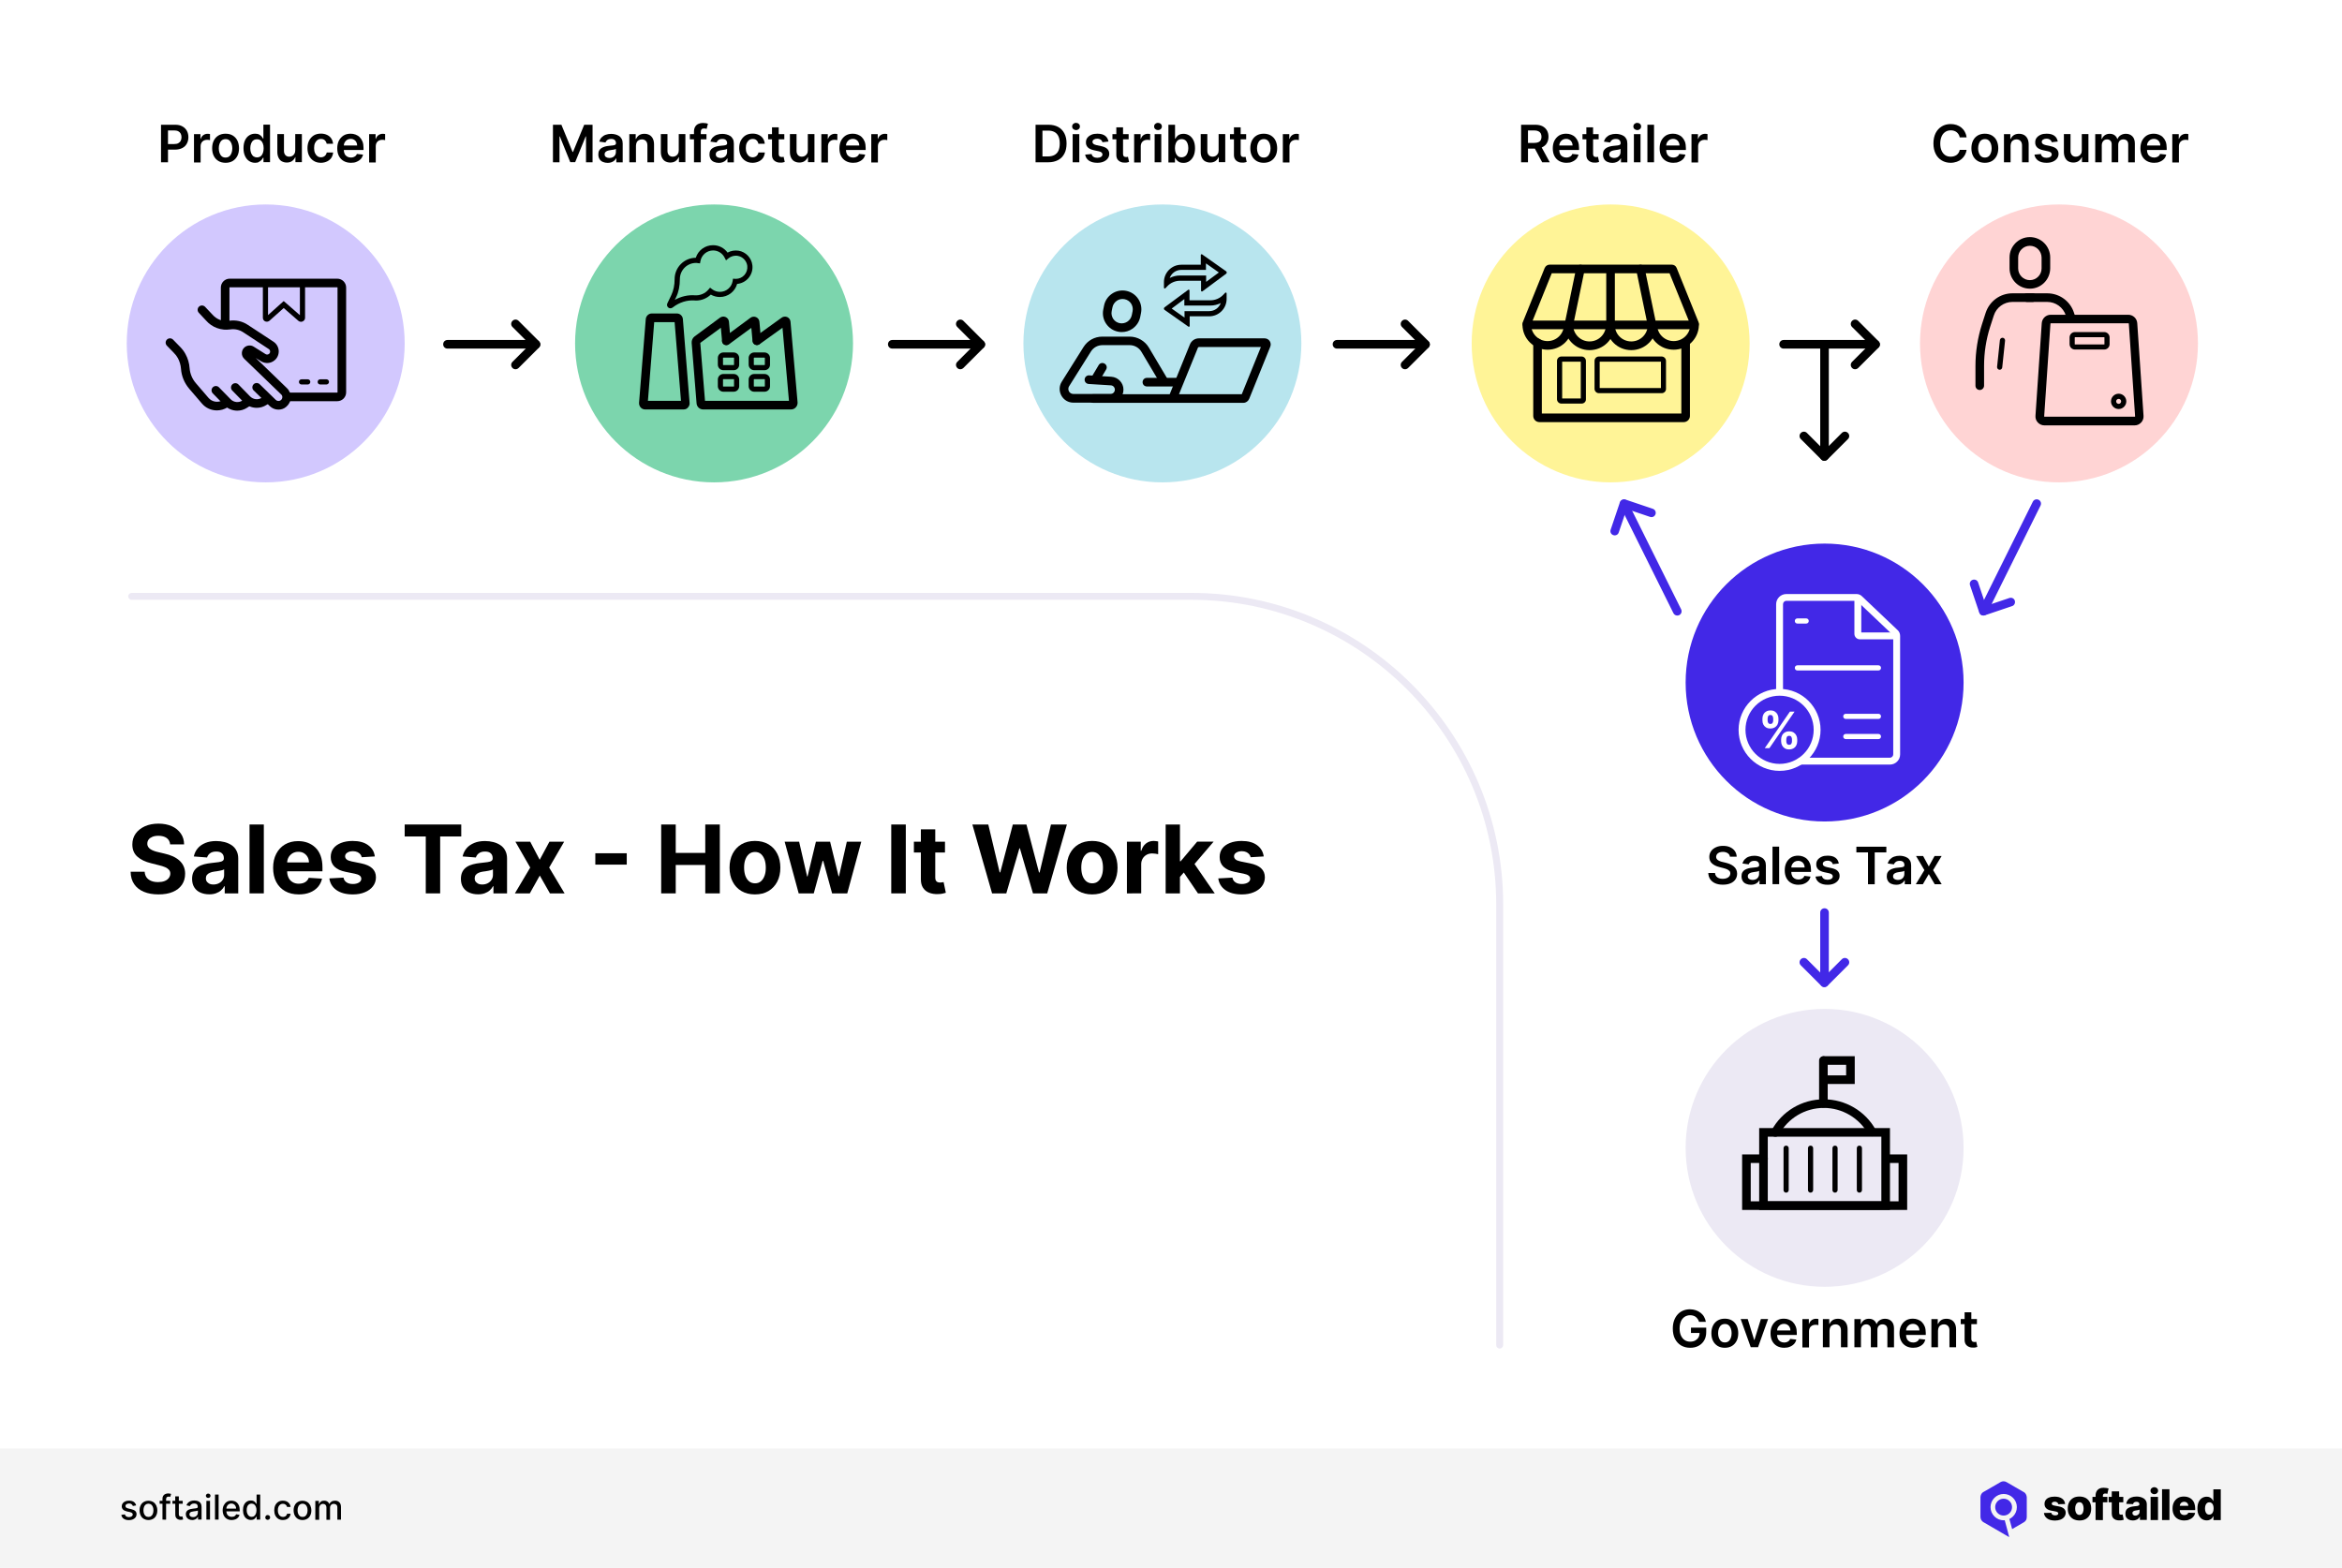 <?xml version="1.0" encoding="utf-8"?>
<!-- Generator: Adobe Illustrator 28.1.0, SVG Export Plug-In . SVG Version: 6.00 Build 0)  -->
<svg version="1.1" id="Layer_1" xmlns="http://www.w3.org/2000/svg" xmlns:xlink="http://www.w3.org/1999/xlink" x="0px" y="0px"
	 viewBox="0 0 2720 1821.2" style="enable-background:new 0 0 2720 1821.2;" xml:space="preserve">
<style type="text/css">
	.st0{fill:#FFFFFF;}
	.st1{fill:#F4F4F4;}
	.st2{fill-rule:evenodd;clip-rule:evenodd;fill:#4228E7;}
	.st3{fill:#7CD5AD;}
	.st4{fill:#FFF497;}
	.st5{fill:#D2C8FE;}
	.st6{fill:#B8E5EE;}
	.st7{fill:#FFD4D4;}
	.st8{fill:#ECE9F4;}
	.st9{fill:#4228E7;}
</style>
<g>
	<g>
		<rect class="st0" width="2720" height="1821.2"/>
	</g>
	<g>
		<g>
			<rect y="1682.4" class="st1" width="2720" height="138.8"/>
		</g>
		<g>
			<g>
				<g>
					<path d="M158.1,1748.6l-3.8,0.7c-0.2-0.5-0.4-1-0.8-1.4s-0.8-0.8-1.4-1.1c-0.6-0.3-1.3-0.4-2.2-0.4c-1.2,0-2.2,0.3-3,0.8
						s-1.2,1.2-1.2,2.1c0,0.7,0.3,1.3,0.8,1.8c0.5,0.4,1.4,0.8,2.6,1.1l3.5,0.8c2,0.5,3.5,1.2,4.5,2.1c1,1,1.5,2.2,1.5,3.8
						c0,1.3-0.4,2.5-1.1,3.5c-0.8,1-1.8,1.8-3.1,2.4s-2.9,0.9-4.7,0.9c-2.4,0-4.4-0.5-6-1.6c-1.5-1-2.5-2.5-2.8-4.5l4.1-0.6
						c0.3,1.1,0.8,1.9,1.6,2.4s1.8,0.8,3.1,0.8c1.4,0,2.5-0.3,3.3-0.9c0.8-0.6,1.2-1.3,1.2-2.1c0-0.7-0.3-1.3-0.8-1.7
						c-0.5-0.5-1.3-0.8-2.3-1.1l-3.7-0.8c-2-0.5-3.5-1.2-4.5-2.2s-1.5-2.3-1.5-3.8c0-1.3,0.4-2.4,1.1-3.4c0.7-1,1.7-1.7,3-2.3
						s2.7-0.8,4.4-0.8c2.4,0,4.2,0.5,5.6,1.5C156.8,1745.6,157.7,1746.9,158.1,1748.6z"/>
				</g>
				<g>
					<path d="M172.4,1765.6c-2,0-3.8-0.5-5.4-1.4s-2.7-2.2-3.6-3.9c-0.8-1.7-1.3-3.7-1.3-5.9c0-2.3,0.4-4.2,1.3-5.9
						c0.8-1.7,2-3,3.6-3.9s3.3-1.4,5.4-1.4c2,0,3.8,0.5,5.4,1.4s2.7,2.3,3.6,3.9c0.8,1.7,1.3,3.7,1.3,5.9c0,2.3-0.4,4.2-1.3,5.9
						c-0.8,1.7-2,3-3.6,3.9S174.4,1765.6,172.4,1765.6z M172.4,1762c1.3,0,2.4-0.3,3.3-1.1c0.9-0.7,1.5-1.6,1.9-2.8s0.6-2.4,0.6-3.8
						c0-1.4-0.2-2.7-0.6-3.8s-1.1-2.1-1.9-2.8c-0.9-0.7-2-1.1-3.3-1.1s-2.4,0.4-3.3,1.1c-0.9,0.7-1.5,1.6-1.9,2.8s-0.6,2.5-0.6,3.8
						c0,1.4,0.2,2.7,0.6,3.8c0.4,1.2,1.1,2.1,1.9,2.8S171.1,1762,172.4,1762z"/>
				</g>
				<g>
					<path d="M197.7,1743.3v3.4h-12.3v-3.4H197.7z M188.7,1765.1v-24.3c0-1.4,0.3-2.5,0.9-3.4s1.4-1.6,2.4-2s2.1-0.7,3.2-0.7
						c0.9,0,1.6,0.1,2.2,0.2c0.6,0.1,1.1,0.3,1.3,0.4l-1,3.4c-0.2-0.1-0.5-0.1-0.8-0.2s-0.7-0.1-1.1-0.1c-1,0-1.8,0.3-2.2,0.8
						s-0.7,1.2-0.7,2.2v23.8L188.7,1765.1L188.7,1765.1z"/>
				</g>
				<g>
					<path d="M212.2,1743.3v3.4h-11.9v-3.4H212.2z M203.5,1738.1h4.2v20.6c0,0.8,0.1,1.4,0.4,1.9s0.6,0.7,1,0.8s0.8,0.2,1.3,0.2
						c0.3,0,0.6,0,0.9-0.1c0.3,0,0.5-0.1,0.6-0.1l0.8,3.5c-0.2,0.1-0.6,0.2-1.1,0.3s-1,0.2-1.7,0.2c-1.1,0-2.2-0.2-3.1-0.6
						c-1-0.4-1.7-1.1-2.3-1.9c-0.6-0.9-0.9-2-0.9-3.3L203.5,1738.1L203.5,1738.1z"/>
				</g>
				<g>
					<path d="M223.3,1765.6c-1.4,0-2.6-0.3-3.8-0.8s-2-1.3-2.7-2.3c-0.6-1-1-2.2-1-3.6c0-1.2,0.2-2.2,0.7-3s1.1-1.4,1.9-1.9
						c0.8-0.5,1.7-0.8,2.7-1.1c1-0.2,2-0.4,3-0.5c1.3-0.2,2.4-0.3,3.2-0.4s1.4-0.3,1.8-0.5s0.6-0.6,0.6-1.1v-0.1
						c0-1.2-0.3-2.2-1-2.9s-1.7-1-3.1-1c-1.4,0-2.6,0.3-3.4,0.9c-0.8,0.6-1.4,1.3-1.7,2.1l-4-0.9c0.5-1.3,1.2-2.4,2.1-3.2
						c0.9-0.8,2-1.4,3.2-1.8c1.2-0.4,2.4-0.6,3.8-0.6c0.9,0,1.8,0.1,2.8,0.3s1.9,0.6,2.8,1.1c0.9,0.5,1.6,1.3,2.1,2.3
						s0.8,2.3,0.8,3.9v14.5H230v-3h-0.2c-0.3,0.5-0.7,1.1-1.2,1.6s-1.3,1-2.1,1.3C225.5,1765.4,224.5,1765.6,223.3,1765.6z
						 M224.2,1762.2c1.2,0,2.2-0.2,3-0.7s1.5-1.1,1.9-1.8c0.4-0.8,0.7-1.6,0.7-2.4v-2.8c-0.2,0.2-0.4,0.3-0.9,0.4
						c-0.4,0.1-0.9,0.2-1.5,0.3s-1.1,0.2-1.6,0.2c-0.5,0.1-1,0.1-1.3,0.2c-0.8,0.1-1.6,0.3-2.3,0.5s-1.2,0.6-1.6,1.1
						c-0.4,0.5-0.6,1.1-0.6,1.8c0,1.1,0.4,1.8,1.2,2.4C222,1761.9,223,1762.2,224.2,1762.2z"/>
				</g>
				<g>
					<path d="M241.8,1739.9c-0.7,0-1.4-0.2-1.9-0.7s-0.8-1.1-0.8-1.8s0.3-1.3,0.8-1.8s1.2-0.7,1.9-0.7s1.4,0.2,1.9,0.7
						s0.8,1.1,0.8,1.8s-0.3,1.3-0.8,1.8S242.6,1739.9,241.8,1739.9z M239.7,1765.1v-21.8h4.2v21.8H239.7z"/>
				</g>
				<g>
					<path d="M253.9,1736v29.1h-4.2V1736H253.9z"/>
				</g>
				<g>
					<path d="M269,1765.6c-2.1,0-4-0.5-5.5-1.4s-2.7-2.2-3.6-3.9c-0.8-1.7-1.3-3.7-1.3-5.9s0.4-4.2,1.3-5.9s2-3,3.5-4
						s3.3-1.4,5.3-1.4c1.2,0,2.4,0.2,3.6,0.6c1.2,0.4,2.2,1,3.1,1.9s1.6,2,2.2,3.4c0.5,1.4,0.8,3.1,0.8,5v1.5H261v-3.2h13.2
						c0-1.1-0.2-2.1-0.7-3s-1.1-1.6-1.9-2.1s-1.8-0.8-2.9-0.8c-1.2,0-2.2,0.3-3.1,0.9c-0.9,0.6-1.6,1.3-2,2.3
						c-0.5,0.9-0.7,1.9-0.7,3v2.5c0,1.5,0.3,2.7,0.8,3.7s1.2,1.8,2.2,2.3c0.9,0.5,2,0.8,3.3,0.8c0.8,0,1.5-0.1,2.2-0.3
						s1.2-0.6,1.7-1c0.5-0.5,0.9-1,1.1-1.7l4,0.7c-0.3,1.2-0.9,2.2-1.7,3.1c-0.8,0.9-1.9,1.6-3.1,2.1
						C272,1765.3,270.6,1765.6,269,1765.6z"/>
				</g>
				<g>
					<path d="M291.3,1765.5c-1.8,0-3.3-0.5-4.7-1.4c-1.4-0.9-2.5-2.2-3.2-3.9c-0.8-1.7-1.2-3.7-1.2-6.1c0-2.4,0.4-4.4,1.2-6.1
						c0.8-1.7,1.9-3,3.3-3.8c1.4-0.9,2.9-1.3,4.7-1.3c1.4,0,2.4,0.2,3.3,0.7c0.8,0.5,1.5,1,1.9,1.6c0.5,0.6,0.8,1.1,1.1,1.6h0.3
						V1736h4.2v29.1h-4.1v-3.4h-0.4c-0.3,0.5-0.6,1-1.1,1.6s-1.1,1.1-2,1.6C293.7,1765.3,292.6,1765.5,291.3,1765.5z M292.2,1761.9
						c1.2,0,2.3-0.3,3.1-1s1.5-1.6,1.9-2.7c0.4-1.2,0.7-2.5,0.7-4s-0.2-2.8-0.7-4c-0.4-1.1-1.1-2-1.9-2.7c-0.8-0.6-1.9-1-3.1-1
						c-1.3,0-2.3,0.3-3.2,1c-0.9,0.7-1.5,1.6-1.9,2.7c-0.4,1.1-0.6,2.4-0.6,3.9s0.2,2.8,0.7,3.9c0.4,1.2,1.1,2.1,1.9,2.8
						S290.9,1761.9,292.2,1761.9z"/>
				</g>
				<g>
					<path d="M310.9,1765.4c-0.8,0-1.4-0.3-2-0.8s-0.8-1.2-0.8-2s0.3-1.4,0.8-2s1.2-0.8,2-0.8s1.4,0.3,2,0.8s0.8,1.2,0.8,2
						c0,0.5-0.1,1-0.4,1.4s-0.6,0.8-1,1S311.4,1765.4,310.9,1765.4z"/>
				</g>
				<g>
					<path d="M328.6,1765.6c-2.1,0-3.9-0.5-5.4-1.4c-1.5-1-2.7-2.3-3.5-4s-1.2-3.6-1.2-5.8s0.4-4.2,1.2-5.9c0.8-1.7,2-3,3.5-4
						s3.3-1.4,5.4-1.4c1.7,0,3.1,0.3,4.4,0.9c1.3,0.6,2.3,1.5,3.1,2.6c0.8,1.1,1.3,2.4,1.4,3.8h-4.1c-0.2-1-0.7-1.9-1.6-2.6
						c-0.8-0.7-1.9-1.1-3.2-1.1c-1.2,0-2.2,0.3-3.1,0.9c-0.9,0.6-1.6,1.5-2.1,2.6s-0.7,2.5-0.7,4c0,1.6,0.2,3,0.7,4.1
						c0.5,1.2,1.2,2.1,2.1,2.7c0.9,0.6,1.9,1,3.1,1c0.8,0,1.5-0.2,2.2-0.4c0.7-0.3,1.2-0.7,1.7-1.3s0.8-1.2,0.9-2h4.1
						c-0.2,1.4-0.6,2.7-1.4,3.8s-1.8,2-3.1,2.6C331.9,1765.2,330.3,1765.6,328.6,1765.6z"/>
				</g>
				<g>
					<path d="M351.3,1765.6c-2,0-3.8-0.5-5.4-1.4c-1.5-0.9-2.7-2.2-3.6-3.9c-0.8-1.7-1.3-3.7-1.3-5.9c0-2.3,0.4-4.2,1.3-5.9
						c0.8-1.7,2-3,3.6-3.9c1.5-0.9,3.3-1.4,5.4-1.4c2,0,3.8,0.5,5.4,1.4s2.7,2.3,3.6,3.9c0.8,1.7,1.3,3.7,1.3,5.9
						c0,2.3-0.4,4.2-1.3,5.9c-0.8,1.7-2,3-3.6,3.9S353.4,1765.6,351.3,1765.6z M351.4,1762c1.3,0,2.4-0.3,3.3-1.1s1.5-1.6,1.9-2.8
						s0.6-2.4,0.6-3.8c0-1.4-0.2-2.7-0.6-3.8c-0.4-1.2-1.1-2.1-1.9-2.8c-0.9-0.7-2-1.1-3.3-1.1s-2.4,0.4-3.3,1.1
						c-0.9,0.7-1.5,1.6-1.9,2.8s-0.6,2.5-0.6,3.8c0,1.4,0.2,2.7,0.6,3.8c0.4,1.2,1.1,2.1,1.9,2.8C348.9,1761.6,350,1762,351.4,1762z
						"/>
				</g>
				<g>
					<path d="M366.2,1765.1v-21.8h4.1v3.6h0.3c0.5-1.2,1.2-2.1,2.2-2.8s2.3-1,3.7-1c1.5,0,2.7,0.3,3.7,1s1.7,1.6,2.2,2.8h0.2
						c0.5-1.2,1.3-2.1,2.5-2.8c1.1-0.7,2.5-1,4.1-1c2,0,3.6,0.6,4.9,1.9c1.3,1.2,1.9,3.1,1.9,5.6v14.6h-4.2V1751
						c0-1.5-0.4-2.5-1.2-3.2c-0.8-0.7-1.8-1-2.9-1c-1.4,0-2.5,0.4-3.2,1.3c-0.8,0.8-1.2,1.9-1.2,3.3v13.9h-4.2v-14.5
						c0-1.2-0.4-2.1-1.1-2.9c-0.7-0.7-1.7-1.1-2.9-1.1c-0.8,0-1.5,0.2-2.2,0.6s-1.2,1-1.6,1.8s-0.6,1.6-0.6,2.6v13.5h-4.5V1765.1z"
						/>
				</g>
			</g>
			<g>
				<g>
					<g>
						<path d="M2398.4,1747l-7.9,0.2c-0.1-0.6-0.3-1.1-0.7-1.5s-0.8-0.8-1.4-1c-0.6-0.3-1.2-0.4-2-0.4c-1,0-1.8,0.2-2.5,0.6
							c-0.7,0.4-1,0.9-1,1.6c0,0.5,0.2,1,0.6,1.4c0.4,0.4,1.2,0.7,2.4,0.9l5.2,1c2.7,0.5,4.7,1.4,6,2.6c1.3,1.2,2,2.8,2,4.7
							c0,1.8-0.6,3.4-1.6,4.8c-1.1,1.4-2.5,2.4-4.4,3.2c-1.9,0.7-4,1.1-6.4,1.1c-3.8,0-6.9-0.8-9.1-2.4c-2.2-1.6-3.5-3.7-3.8-6.4
							l8.5-0.2c0.2,1,0.7,1.7,1.5,2.2s1.8,0.8,3,0.8c1.1,0,2-0.2,2.7-0.6c0.7-0.4,1-1,1-1.6s-0.3-1.1-0.8-1.5s-1.3-0.7-2.5-0.9
							l-4.7-0.9c-2.7-0.5-4.7-1.4-6-2.7s-2-3-2-5.1c0-1.8,0.5-3.3,1.4-4.6c1-1.3,2.3-2.3,4.1-2.9c1.8-0.7,3.9-1,6.3-1
							c3.6,0,6.5,0.8,8.6,2.3C2397,1742.2,2398.2,1744.3,2398.4,1747"/>
					</g>
					<g>
						<path d="M2415.1,1766.1c-2.8,0-5.2-0.6-7.3-1.7c-2-1.2-3.6-2.8-4.7-4.9c-1.1-2.1-1.6-4.5-1.6-7.3s0.5-5.2,1.6-7.3
							s2.7-3.7,4.7-4.9s4.5-1.7,7.3-1.7s5.2,0.6,7.3,1.7c2,1.2,3.6,2.8,4.7,4.9c1.1,2.1,1.6,4.5,1.6,7.3s-0.5,5.2-1.6,7.3
							s-2.6,3.7-4.7,4.9C2420.3,1765.6,2417.9,1766.1,2415.1,1766.1 M2415.1,1759.7c1,0,1.9-0.3,2.6-0.9c0.7-0.6,1.3-1.5,1.6-2.6
							c0.4-1.1,0.6-2.4,0.6-3.9s-0.2-2.8-0.6-3.9c-0.4-1.1-0.9-2-1.6-2.6c-0.7-0.6-1.6-0.9-2.6-0.9c-1.1,0-2,0.3-2.7,0.9
							c-0.7,0.6-1.3,1.5-1.7,2.6s-0.6,2.4-0.6,3.9s0.2,2.8,0.6,3.9c0.4,1.1,0.9,2,1.7,2.6
							C2413.2,1759.4,2414.1,1759.7,2415.1,1759.7"/>
					</g>
					<g>
						<path d="M2447.5,1745h-17.3v-6.3h17.3V1745z M2433.8,1765.6v-28.2c0-2.1,0.4-3.8,1.2-5.2s1.9-2.4,3.3-3.1c1.4-0.7,3-1,4.8-1
							c1.2,0,2.3,0.1,3.4,0.3c1.1,0.2,1.8,0.3,2.4,0.5l-1.4,6.3c-0.3-0.1-0.7-0.2-1.2-0.3c-0.4-0.1-0.9-0.1-1.3-0.1
							c-1,0-1.7,0.2-2.1,0.7c-0.4,0.4-0.6,1-0.6,1.8v28.4L2433.8,1765.6L2433.8,1765.6z"/>
					</g>
					<g>
						<path d="M2466,1745h-17v-6.3h17V1745z M2452.6,1732.3h8.6v24.9c0,0.5,0.1,1,0.2,1.3c0.2,0.3,0.4,0.5,0.8,0.7
							c0.3,0.1,0.7,0.2,1.2,0.2c0.3,0,0.7,0,1-0.1c0.4-0.1,0.7-0.1,0.8-0.2l1.3,6.2c-0.4,0.1-1,0.3-1.7,0.4
							c-0.7,0.2-1.6,0.3-2.6,0.3c-2,0.1-3.7-0.1-5.2-0.7c-1.4-0.6-2.5-1.5-3.3-2.7c-0.7-1.2-1.1-2.7-1.1-4.5V1732.3z"/>
					</g>
					<g>
						<path d="M2477.2,1766.1c-1.7,0-3.2-0.3-4.6-0.9c-1.3-0.6-2.4-1.5-3.1-2.6c-0.8-1.2-1.1-2.7-1.1-4.4c0-1.5,0.3-2.8,0.8-3.8
							s1.2-1.9,2.2-2.5c0.9-0.6,2-1.1,3.2-1.5c1.2-0.3,2.5-0.6,3.8-0.7c1.5-0.1,2.8-0.3,3.7-0.4c0.9-0.2,1.6-0.4,2-0.7
							s0.6-0.7,0.6-1.3v-0.1c0-0.9-0.3-1.6-0.9-2.1s-1.5-0.7-2.5-0.7c-1.1,0-2,0.2-2.7,0.7s-1.1,1.2-1.3,2l-7.9-0.3
							c0.2-1.6,0.8-3.1,1.8-4.4c1-1.3,2.3-2.3,4-3s3.8-1.1,6.2-1.1c1.7,0,3.3,0.2,4.7,0.6c1.4,0.4,2.7,1,3.8,1.7
							c1.1,0.8,1.9,1.7,2.5,2.8s0.9,2.4,0.9,3.8v18.3h-8v-3.7h-0.2c-0.5,0.9-1.1,1.7-1.8,2.3s-1.6,1.1-2.6,1.4
							C2479.6,1765.9,2478.5,1766.1,2477.2,1766.1 M2479.9,1760.5c0.9,0,1.7-0.2,2.5-0.6c0.7-0.4,1.3-0.9,1.8-1.5
							c0.4-0.7,0.7-1.4,0.7-2.3v-2.6c-0.2,0.1-0.5,0.2-0.9,0.3c-0.3,0.1-0.7,0.2-1.1,0.3s-0.8,0.2-1.3,0.2c-0.4,0.1-0.8,0.1-1.2,0.2
							c-0.8,0.1-1.5,0.3-2.1,0.6s-1,0.6-1.3,1s-0.4,0.9-0.4,1.5c0,0.9,0.3,1.6,0.9,2C2478.1,1760.2,2478.9,1760.5,2479.9,1760.5"/>
					</g>
					<g>
						<path d="M2497.7,1738.7h8.6v26.9h-8.6V1738.7z M2502,1735.6c-1.2,0-2.2-0.4-3.1-1.2c-0.9-0.8-1.3-1.8-1.3-2.9
							c0-1.1,0.4-2.1,1.3-2.9c0.9-0.8,1.9-1.2,3.1-1.2c1.2,0,2.2,0.4,3.1,1.2c0.9,0.8,1.3,1.7,1.3,2.9c0,1.1-0.4,2.1-1.3,2.9
							C2504.3,1735.2,2503.2,1735.6,2502,1735.6"/>
					</g>
					<g>
						<rect x="2511" y="1729.8" width="8.6" height="35.8"/>
					</g>
					<g>
						<path d="M2536.8,1766.1c-2.8,0-5.2-0.6-7.3-1.7c-2-1.1-3.6-2.7-4.7-4.8c-1.1-2.1-1.6-4.5-1.6-7.4c0-2.8,0.5-5.2,1.6-7.3
							s2.6-3.7,4.6-4.9s4.3-1.7,7.1-1.7c1.9,0,3.7,0.3,5.2,0.9c1.6,0.6,3,1.5,4.1,2.6c1.2,1.2,2.1,2.6,2.7,4.3c0.6,1.7,1,3.7,1,5.9
							v2.1h-23.4v-5h15.4c0-0.9-0.2-1.7-0.6-2.4c-0.4-0.7-1-1.3-1.7-1.7s-1.6-0.6-2.5-0.6c-1,0-1.8,0.2-2.6,0.6
							c-0.8,0.4-1.4,1-1.8,1.7c-0.4,0.7-0.7,1.5-0.7,2.5v5.1c0,1.1,0.2,2.1,0.6,2.9c0.4,0.8,1,1.5,1.8,1.9c0.8,0.5,1.7,0.7,2.8,0.7
							c0.8,0,1.4-0.1,2.1-0.3c0.6-0.2,1.1-0.5,1.6-0.9c0.4-0.4,0.8-0.9,1-1.5l7.9,0.2c-0.3,1.8-1,3.3-2.2,4.6
							c-1.1,1.3-2.5,2.3-4.3,3C2541.2,1765.8,2539.1,1766.1,2536.8,1766.1"/>
					</g>
					<g>
						<path d="M2562.9,1766c-2,0-3.8-0.5-5.4-1.5c-1.6-1-2.9-2.6-3.9-4.6c-1-2.1-1.5-4.6-1.5-7.6c0-3.2,0.5-5.8,1.5-7.8
							s2.3-3.6,3.9-4.5c1.6-1,3.4-1.5,5.3-1.5c1.4,0,2.6,0.2,3.6,0.7s1.8,1.1,2.5,1.9c0.7,0.8,1.1,1.5,1.5,2.4h0.2v-13.6h8.6v35.8
							h-8.5v-4.4h-0.3c-0.4,0.8-0.9,1.6-1.5,2.3c-0.7,0.7-1.5,1.3-2.5,1.7C2565.5,1765.8,2564.3,1766,2562.9,1766 M2565.9,1759.3
							c1,0,1.9-0.3,2.7-0.9c0.7-0.6,1.3-1.4,1.7-2.5s0.6-2.3,0.6-3.8s-0.2-2.7-0.6-3.8c-0.4-1.1-1-1.9-1.7-2.4
							c-0.7-0.6-1.6-0.9-2.7-0.9c-1.1,0-2,0.3-2.7,0.9c-0.7,0.6-1.3,1.4-1.7,2.5s-0.6,2.3-0.6,3.8s0.2,2.7,0.6,3.8
							c0.4,1.1,0.9,1.9,1.7,2.5C2563.9,1759.1,2564.8,1759.3,2565.9,1759.3"/>
					</g>
				</g>
			</g>
			<g>
				<g>
					<path class="st2" d="M2353.9,1762.1v-11.4l0,0v-11.4l0,0c0-1.3-0.4-2.5-1-3.6v-0.1c-0.6-1.1-1.5-2-2.6-2.6h-0.1l-19.7-11.4l0,0
						c-1.1-0.7-2.4-1-3.6-1c-1.3,0-2.5,0.3-3.6,1l0,0l-9.8,5.7l0,0l-9.9,5.7h-0.1c-1.1,0.6-2,1.6-2.5,2.6v0.1
						c-0.6,1.1-0.9,2.3-0.9,3.5v11.4l0,0v11.4l0,0c0,1.3,0.4,2.5,1,3.6s1.6,2,2.6,2.6h0.1l9.8,5.7l0,0l19.1,11.1c0,0,0,0,0.1,0
						c0.3,0.1,0.5,0.2,0.7,0.3l-5.2-19.5c-0.4,0-0.8,0.1-1.2,0.1c-4.2,0-8-1.7-10.8-4.5s-4.5-6.6-4.5-10.8s1.7-8,4.5-10.8
						s6.6-4.5,10.8-4.5s8,1.7,10.8,4.5s4.5,6.6,4.5,10.8s-1.7,8-4.5,10.8c-1.2,1.2-2.7,2.2-4.2,3l3.2,11.7l13.6-7.9
						c1.1-0.6,2-1.6,2.6-2.6C2353.6,1764.5,2353.9,1763.3,2353.9,1762.1"/>
				</g>
				<g>
					<circle class="st2" cx="2327" cy="1750.6" r="9.8"/>
				</g>
			</g>
		</g>
	</g>
	<g>
		<g>
			<circle class="st3" cx="829.3" cy="398.9" r="161.4"/>
		</g>
		<g>
			<g>
				<path d="M794,475.6h-44.7c-2,0-3.9-0.8-5.2-2.3c-1.3-1.4-2-3.4-1.9-5.4l7.8-97.3c0.3-3.6,3.4-6.5,7-6.5h29.1
					c3.7,0,6.7,2.9,7,6.5l7.8,97.3c0.2,2-0.5,3.9-1.9,5.4C797.9,474.8,796,475.6,794,475.6z M752.5,465.6h38.4l-7.4-91.4h-23.7
					L752.5,465.6z M786.2,374.2L786.2,374.2L786.2,374.2z"/>
			</g>
			<g>
				<path d="M843.5,401c-1.5,0-3.1-0.7-4-2c-1.6-2.2-1.2-5.4,1.1-7l31-22.9c1.9-1.4,4.4-1.7,6.6-0.7c2.2,1,3.6,3,3.8,5.4l1.9,21.6
					c0.2,2.8-1.8,5.2-4.5,5.4c-2.7,0.3-5.2-1.8-5.4-4.5l-1.4-15.5L846.5,400C845.6,400.7,844.5,401,843.5,401z"/>
			</g>
			<g>
				<path d="M918.7,475.6H816.6c-4,0-7.3-3.1-7.6-7.1l-5.7-70.2c-0.2-3,1.1-5.8,3.5-7.6l29.4-21.7c1.9-1.4,4.4-1.7,6.6-0.7
					c2.2,1,3.6,3,3.8,5.4l1.9,21.5c0.2,2.8-1.8,5.2-4.5,5.4c-2.8,0.2-5.2-1.8-5.4-4.5l-1.4-15.4l-23.9,17.6l5.5,67.3h97.5l-7.5-84.9
					l-26.6,19.1c-2.2,1.6-5.4,1.1-7-1.1c-1.6-2.2-1.1-5.4,1.1-7l31.5-22.7c1.9-1.4,4.4-1.6,6.5-0.7c2.2,1,3.6,3,3.8,5.4l8.2,93.5
					c0.2,2.1-0.5,4.3-2,5.9C922.9,474.7,920.9,475.6,918.7,475.6z M913.7,377.1L913.7,377.1C913.6,377.2,913.7,377.2,913.7,377.1z"
					/>
			</g>
			<g>
				<path d="M852.1,430h-12c-3.5,0-6.4-2.9-6.4-6.4v-7.8c0-3.5,2.9-6.4,6.4-6.4h12c3.5,0,6.4,2.9,6.4,6.4v7.8
					C858.5,427.2,855.7,430,852.1,430z M840.1,415.4c-0.2,0-0.4,0.2-0.4,0.4v7.8c0,0.2,0.2,0.4,0.4,0.4h12c0.2,0,0.4-0.2,0.4-0.4
					v-7.8c0-0.2-0.2-0.4-0.4-0.4H840.1z"/>
			</g>
			<g>
				<path d="M887.9,430h-12c-3.5,0-6.4-2.9-6.4-6.4v-7.8c0-3.5,2.9-6.4,6.4-6.4h12c3.5,0,6.4,2.9,6.4,6.4v7.8
					C894.3,427.2,891.5,430,887.9,430z M875.9,415.4c-0.2,0-0.4,0.2-0.4,0.4v7.8c0,0.2,0.2,0.4,0.4,0.4h12c0.2,0,0.4-0.2,0.4-0.4
					v-7.8c0-0.2-0.2-0.4-0.4-0.4H875.9z"/>
			</g>
			<g>
				<path d="M852.1,455h-12c-3.5,0-6.4-2.9-6.4-6.4v-7.8c0-3.5,2.9-6.4,6.4-6.4h12c3.5,0,6.4,2.9,6.4,6.4v7.8
					C858.5,452.1,855.7,455,852.1,455z M840.1,440.4c-0.2,0-0.4,0.2-0.4,0.4v7.8c0,0.2,0.2,0.4,0.4,0.4h12c0.2,0,0.4-0.2,0.4-0.4
					v-7.8c0-0.2-0.2-0.4-0.4-0.4H840.1z"/>
			</g>
			<g>
				<path d="M887.9,455h-12c-3.5,0-6.4-2.9-6.4-6.4v-7.8c0-3.5,2.9-6.4,6.4-6.4h12c3.5,0,6.4,2.9,6.4,6.4v7.8
					C894.3,452.1,891.5,455,887.9,455z M875.9,440.4c-0.2,0-0.4,0.2-0.4,0.4v7.8c0,0.2,0.2,0.4,0.4,0.4h12c0.2,0,0.4-0.2,0.4-0.4
					v-7.8c0-0.2-0.2-0.4-0.4-0.4H875.9z"/>
			</g>
			<g>
				<path d="M778.6,358.1c-0.9,0-1.8-0.3-2.5-0.9c-1.4-1.2-1.8-3.1-1.1-4.7l4.7-9.8c2.5-5.3,3.8-11.5,3.8-18.4
					c0-13.7,11-24.8,24.6-24.9c2.7-8.6,10.7-14.6,20-14.6c6.8,0,13,3.2,16.9,8.6c3.8-2.1,8.3-2.9,12.8-2.2h0c8.4,1.4,15,8.3,16,16.8
					c0.7,5.6-1.1,11.1-4.8,15.3c-3.3,3.7-7.9,6-12.9,6.5c-2.5,8.9-10.6,15.2-20.1,15.2c-3.7,0-7.3-1-10.5-2.8
					c-4.6,4.4-10.7,6.9-17.2,6.9c-0.6,0-1.1,0-1.7-0.1c-8.7-0.6-17.6,2.2-25,7.9l-0.7,0.5C780.2,357.8,779.4,358.1,778.6,358.1z
					 M808.4,305.4c-10.4,0-18.8,8.4-18.8,18.8c0,7.9-1.4,15-4.4,21.1l-1.5,3c7.3-4,15.4-5.9,23.4-5.3c6,0.4,11.9-2.1,15.7-6.7
					l1.9-2.2l2.3,1.8c2.6,2,5.8,3.1,9.1,3.1c7.4,0,13.6-5.3,14.8-12.6l0.4-2.7l3.3,0.2c3.8,0,7.5-1.6,10-4.5
					c2.6-2.9,3.7-6.7,3.3-10.6c-0.7-5.8-5.3-10.6-11-11.6l0,0c-3.9-0.7-7.8,0.4-10.8,2.8l-2.9,2.4l-1.7-3.3
					c-2.6-5.1-7.7-8.2-13.3-8.2c-7.2,0-13.4,5.2-14.7,12.3l-0.5,2.7l-2.7-0.3C809.6,305.4,809,305.4,808.4,305.4z"/>
			</g>
		</g>
	</g>
	<g>
		<g>
			<circle class="st4" cx="1870.6" cy="398.9" r="161.4"/>
		</g>
		<g>
			<g>
				<path d="M1966.8,382.4h-192.2c-2.1,0-4.1-1-5.2-2.8s-1.4-3.9-0.6-5.9l25.2-62.4c1-2.4,3.3-3.9,5.8-3.9h141.7
					c2.6,0,4.9,1.5,5.8,3.9l25.2,62.4c0.8,1.9,0.6,4.1-0.6,5.9S1968.9,382.4,1966.8,382.4z M1963.3,377.5L1963.3,377.5L1963.3,377.5
					z M1780,372.4h181.3l-22.3-55h-136.8L1780,372.4z"/>
			</g>
			<g>
				<path d="M1797.3,406.2c-16.1,0-29.1-13.1-29.1-29.1c0-2.8,2.2-5,5-5s5,2.2,5,5c0,10.5,8.6,19.1,19.1,19.1
					c10.3,0,18.7-8.1,19.1-18.4c0.1-2.8,2.4-4.9,5.2-4.8c2.8,0.1,4.9,2.4,4.8,5.2C1825.8,393.9,1813.1,406.2,1797.3,406.2z"/>
			</g>
			<g>
				<path d="M1943.8,406.2c-15.7,0-28.6-12.3-29.2-27.9c-0.1-2.8,2-5.1,4.8-5.2c2.7-0.1,5.1,2,5.2,4.8c0.4,10.3,8.9,18.3,19.2,18.3
					c10.4,0,18.9-8.1,19.3-18.4l0-0.8c0-2.8,2.2-5,5-5s5,2.2,5,5v1C1972.5,393.9,1959.7,406.2,1943.8,406.2z"/>
			</g>
			<g>
				<path d="M1846.1,406.7c-16.1,0-29.1-13.1-29.1-29.1v-0.5l13.6-65.6c0.6-2.7,3.2-4.4,5.9-3.9c2.7,0.6,4.4,3.2,3.9,5.9l-13.4,64.5
					c0.3,10.3,8.7,18.6,19.1,18.6c10.3,0,18.7-8.1,19.1-18.4c0.1-2.8,2.4-4.9,5.2-4.8c2.8,0.1,4.9,2.4,4.8,5.2
					C1874.6,394.4,1861.9,406.7,1846.1,406.7z"/>
			</g>
			<g>
				<path d="M1894.6,406.7c-15.8,0-28.5-12.3-29.1-28.1l0-65.5c0-2.8,2.2-5,5-5s5,2.2,5,5v65.3c0.4,10.2,8.8,18.2,19.1,18.2
					c10.4,0,18.9-8.3,19.1-18.6l-13.4-64.5c-0.6-2.7,1.2-5.3,3.9-5.9c2.7-0.6,5.4,1.2,5.9,3.9l13.6,65.6v0.5
					C1923.8,393.7,1910.7,406.7,1894.6,406.7z"/>
			</g>
			<g>
				<path d="M1955.5,490.3h-167.6c-4,0-7.2-3.2-7.2-7.2v-84.9c0-2.8,2.2-5,5-5s5,2.2,5,5v82.1h162v-82.1c0-2.8,2.2-5,5-5s5,2.2,5,5
					v84.9C1962.7,487.1,1959.4,490.3,1955.5,490.3z"/>
			</g>
			<g>
				<path d="M1836.8,468.8h-23.4c-2.8,0-5.1-2.3-5.1-5.1v-44.5c0-2.8,2.3-5.1,5.1-5.1h23.4c2.8,0,5.1,2.3,5.1,5.1v44.5
					C1842,466.6,1839.7,468.8,1836.8,468.8z M1814.3,462.8h21.6v-42.7h-21.6V462.8z"/>
			</g>
			<g>
				<path d="M1929.9,456.7H1857c-2.8,0-5.1-2.3-5.1-5.1v-32.4c0-2.8,2.3-5.1,5.1-5.1h72.8c2.8,0,5.1,2.3,5.1,5.1v32.4
					C1935,454.4,1932.7,456.7,1929.9,456.7z M1857.9,450.7h71.1v-30.6h-71.1V450.7z"/>
			</g>
		</g>
	</g>
	<g>
		<g>
			<circle class="st5" cx="308.6" cy="398.9" r="161.4"/>
		</g>
		<g>
			<g>
				<path d="M323.4,475.8c-3.7,0-7.3-1.4-10.1-4.1l-18.7-18.2c-2-1.9-2-5.1-0.1-7.1c1.9-2,5.1-2,7.1-0.1l18.7,18.2
					c1.6,1.6,4.2,1.7,5.9,0.3c1-0.8,1.6-2,1.7-3.3c0.1-1.3-0.4-2.5-1.4-3.4l-42.8-41.3c-1.9-1.8-2.9-4.3-2.8-6.9
					c0.1-2.6,1.3-5,3.3-6.6c3-2.4,7.3-2.7,10.5-0.6l13.7,8.6c1.3,0.8,2.9,0.7,4.1-0.3c0.9-0.7,1.3-1.8,1.2-2.9s-0.6-2.1-1.6-2.7
					l-29.7-19.5c-4.4-2.9-9.6-4-14.8-3.3c-10.8,1.6-21.4-2.3-28.4-10.4l-8.3-8.9c-1.9-2-1.8-5.2,0.2-7.1c2-1.9,5.2-1.8,7.1,0.2
					l8.5,9c4.9,5.7,12.1,8.3,19.3,7.2c7.8-1.2,15.5,0.5,21.9,4.8l29.7,19.5c3.6,2.4,5.8,6.2,6.1,10.5c0.2,4.3-1.5,8.4-4.8,11.1
					c-4.5,3.8-10.8,4.2-15.8,1.1l-6.1-3.8l36.3,35.1c3,2.9,4.6,6.9,4.4,11.1c-0.2,4.2-2.2,8-5.4,10.6
					C329.8,474.8,326.6,475.8,323.4,475.8z"/>
			</g>
			<g>
				<path d="M298.2,473.7c-5.5,0-10.9-2.1-14.9-6.2l-13.6-13.9c-1.9-2-1.9-5.1,0.1-7.1c2-1.9,5.1-1.9,7.1,0.1l13.6,13.9
					c3.6,3.6,9.3,4.3,13.5,1.5l3.9-2.5c2.3-1.5,5.4-0.8,6.9,1.5c1.5,2.3,0.8,5.4-1.5,6.9l-3.9,2.5
					C306,472.6,302.1,473.7,298.2,473.7z"/>
			</g>
			<g>
				<path d="M275.6,477c-5.5,0-10.9-2.1-14.9-6.2l-13.6-13.9c-1.9-2-1.9-5.1,0.1-7.1c2-1.9,5.1-1.9,7.1,0.1l13.6,13.9
					c3.6,3.6,9.3,4.3,13.5,1.5l3.9-2.5c2.3-1.5,5.4-0.8,6.9,1.5c1.5,2.3,0.8,5.4-1.5,6.9l-3.9,2.5C283.4,475.9,279.5,477,275.6,477z
					"/>
			</g>
			<g>
				<path d="M251.9,476.7c-6.5,0-12.9-2.7-17.4-8l-14.7-17.1c-5.6-6.6-9-14.6-9.6-23.3c-0.3-4.3-1.6-8.5-3.6-12.3
					c-1.2-2.2-2.8-4.3-5.1-6.6l-7.7-7.9c-1.9-2-1.9-5.1,0.1-7.1c2-1.9,5.1-1.9,7.1,0.1l7.7,7.9c2.9,2.9,5.1,5.8,6.7,8.8
					c2.8,5.1,4.4,10.6,4.8,16.3c0.5,6.5,3,12.6,7.3,17.6l14.7,17.1c4.1,4.8,11.3,5.9,16.7,2.5l1.6-1.1c2.3-1.5,5.4-0.8,6.9,1.5
					c1.5,2.3,0.8,5.4-1.5,6.9l-1.6,1.1C260.5,475.5,256.2,476.7,251.9,476.7z"/>
			</g>
			<g>
				<path d="M391.7,466h-57.3c-2.8,0-5-2.2-5-5s2.2-5,5-5h57.3c0.1,0,0.3-0.1,0.3-0.3V334c0-0.1-0.1-0.3-0.3-0.3H266.8
					c-0.1,0-0.3,0.1-0.3,0.3v43.3c0,2.8-2.2,5-5,5s-5-2.2-5-5V334c0-5.7,4.6-10.3,10.3-10.3h124.9c5.7,0,10.3,4.6,10.3,10.3v121.8
					C402,461.4,397.4,466,391.7,466z"/>
			</g>
			<g>
				<path d="M349.6,373.8c-1.1,0-2.2-0.4-3-1.1l-17.1-14.9L313,372.5c-1.4,1.2-3.3,1.5-5,0.8c-1.7-0.7-2.7-2.4-2.7-4.2V330
					c0-1.7,1.3-3,3-3s3,1.3,3,3v36l18.2-16.3l18.8,16.4V330c0-1.7,1.3-3,3-3s3,1.3,3,3v39.1c0,1.8-1,3.4-2.7,4.2
					C350.9,373.6,350.2,373.8,349.6,373.8z"/>
			</g>
		</g>
		<g>
			<path d="M357.4,446.6h-7.2c-1.7,0-3-1.3-3-3s1.3-3,3-3h7.2c1.7,0,3,1.3,3,3S359.1,446.6,357.4,446.6z"/>
		</g>
		<g>
			<path d="M379.1,446.6h-7.2c-1.7,0-3-1.3-3-3s1.3-3,3-3h7.2c1.7,0,3,1.3,3,3S380.7,446.6,379.1,446.6z"/>
		</g>
	</g>
	<g>
		<g>
			<circle class="st6" cx="1350" cy="398.9" r="161.4"/>
		</g>
		<g>
			<g>
				<path d="M1289.8,467.7h-43.2c-5.9,0-11.1-3.1-13.9-8.2c-2.8-5.1-2.7-11.2,0.4-16.1l25.3-40.3c4.8-7.6,12.9-12.1,21.9-12.1h31.7
					c9.1,0,17.6,4.9,22.3,12.7l20.9,35.2c1.4,2.4,0.6,5.4-1.8,6.8c-2.4,1.4-5.4,0.6-6.8-1.8l-20.9-35.2c-2.8-4.8-8.1-7.8-13.6-7.8
					h-31.7c-5.5,0-10.5,2.8-13.4,7.4l-25.3,40.3c-1.2,1.8-1.2,4.1-0.2,6c1,1.9,3,3,5.1,3h43.2c2.8,0,5-2.3,5-5c0-2.7-2.1-4.9-4.7-5
					l-25.7-1.6c-2.8-0.2-4.9-2.5-4.7-5.3c0.2-2.8,2.6-4.9,5.3-4.7l25.7,1.6c7.9,0.5,14.1,7.1,14.1,15
					C1304.8,461,1298.1,467.7,1289.8,467.7z"/>
			</g>
			<g>
				<path d="M1272.2,445.3c-0.9,0-1.7-0.2-2.6-0.7c-2.4-1.4-3.2-4.5-1.7-6.9l8.1-13.6c1.4-2.4,4.5-3.2,6.9-1.7
					c2.4,1.4,3.2,4.5,1.7,6.9l-8.1,13.6C1275.6,444.4,1273.9,445.3,1272.2,445.3z"/>
			</g>
			<g>
				<path d="M1302.9,385.7c-1.4,0-2.8-0.1-4.2-0.4c-5.8-1.1-10.7-4.4-14-9.2c-3.3-4.8-4.5-10.7-3.4-16.4l0.9-4.5
					c1.1-5.8,4.4-10.7,9.2-14c4.8-3.3,10.7-4.5,16.4-3.4c5.8,1.1,10.7,4.4,14,9.2c3.3,4.8,4.5,10.7,3.4,16.4l-0.9,4.5
					c-1.1,5.8-4.4,10.7-9.2,14C1311.5,384.4,1307.3,385.7,1302.9,385.7z M1303.7,347.3c-2.4,0-4.7,0.7-6.7,2.1
					c-2.6,1.8-4.4,4.5-5,7.6l-0.9,4.5c-0.6,3.1,0.1,6.3,1.8,8.9s4.5,4.4,7.6,5c6.5,1.2,12.7-3,14-9.5l0.9-4.5
					c0.6-3.1-0.1-6.3-1.8-8.9s-4.5-4.4-7.6-5C1305.2,347.4,1304.5,347.3,1303.7,347.3z"/>
			</g>
			<g>
				<path d="M1367.2,448.9H1332c-2.8,0-5-2.2-5-5s2.2-5,5-5h35.2c2.8,0,5,2.2,5,5S1370,448.9,1367.2,448.9z"/>
			</g>
			<g>
				<path d="M1444.1,467.9h-174.5c-2.8,0-5-2.2-5-5s2.2-5,5-5h88.9L1382,400c1.7-4.2,5.8-7,10.4-7h76.3c2.4,0,4.6,1.2,5.9,3.1
					c1.3,2,1.6,4.4,0.7,6.6l-24.5,60.6C1449.6,466.1,1447,467.9,1444.1,467.9z M1369.3,457.9h72.9l22.2-54.8h-72
					c-0.5,0-0.9,0.3-1.1,0.7L1369.3,457.9z M1465.9,399C1465.9,399,1465.9,399,1465.9,399L1465.9,399z"/>
			</g>
		</g>
		<g>
			<g>
				<g>
					<path d="M1400.7,306l14.9,10.5l-14.8,10.9V326v-6h-6h-24.3c-4.2,0-8.3,1-12,2.9c2-5.5,7.2-9.4,13.4-9.4h22.7h6v-6V306
						 M1395.6,295.3c-0.5,0-1,0.4-1,1v11.2H1372c-11.2,0-20.2,9.1-20.2,20.2v6.4c0,0.6,0.5,1,1,1c0.3,0,0.5-0.1,0.7-0.3l2.3-2.4
						c3.8-4,9.2-6.3,14.8-6.3h24.3v11.5c0,0.6,0.5,1,1,1c0.2,0,0.4-0.1,0.6-0.2l27.5-20.4c1-0.7,1-2.2,0-2.9l-27.7-19.5
						C1396,295.3,1395.8,295.3,1395.6,295.3L1395.6,295.3z"/>
				</g>
				<g>
					<path d="M1383.6,341.4L1383.6,341.4L1383.6,341.4 M1427.2,344.2L1427.2,344.2L1427.2,344.2 M1375.5,347.4v1.5v6h6h24.3
						c4.2,0,8.3-1,12-2.9c-2,5.5-7.2,9.4-13.4,9.4h-22.7h-6v6v1.5l-14.9-10.5L1375.5,347.4 M1380.6,336.4c-0.2,0-0.4,0.1-0.6,0.2
						l-27.5,20.4c-1,0.7-1,2.2,0,2.9l27.7,19.5c0.2,0.1,0.4,0.2,0.5,0.2c0.5,0,1-0.4,1-1v-11.2h22.7c11.2,0,20.2-9.1,20.2-20.2v-6.4
						c0-0.6-0.5-1-1-1c-0.3,0-0.5,0.1-0.7,0.3l-2.3,2.4c-3.8,4-9.2,6.3-14.8,6.3h-24.3v-11.5
						C1381.5,336.8,1381.1,336.4,1380.6,336.4L1380.6,336.4z"/>
				</g>
			</g>
		</g>
	</g>
	<g>
		<g>
			<circle class="st7" cx="2391.3" cy="398.9" r="161.4"/>
		</g>
		<g>
			<g>
				<g>
					<path d="M2299.3,453c-2.8,0-5-2.2-5-5v-23c0-16.5,2.6-32.8,7.6-48.5l4.2-13c4.4-13.6,16.9-22.8,31.2-22.8h23.4c2.8,0,5,2.2,5,5
						s-2.2,5-5,5h-23.4c-9.9,0-18.7,6.4-21.7,15.8l-4.2,13c-4.7,14.7-7.1,30-7.1,45.4v23C2304.3,450.7,2302,453,2299.3,453z"/>
				</g>
				<g>
					<path d="M2322.4,429.5c-0.1,0-0.2,0-0.3,0c-1.6-0.2-2.8-1.7-2.7-3.3l3.3-31.2c0.2-1.6,1.7-2.8,3.3-2.7c1.6,0.2,2.8,1.7,2.7,3.3
						l-3.3,31.2C2325.2,428.4,2323.9,429.5,2322.4,429.5z"/>
				</g>
				<g>
					<path d="M2405.8,375.1c-2.1,0-4.1-1.3-4.8-3.5l-1.7-5.1c-3.1-9.5-11.8-15.8-21.7-15.8h-23.4c-2.8,0-5-2.2-5-5s2.2-5,5-5h23.4
						c14.3,0,26.9,9.1,31.2,22.8l1.7,5.1c0.8,2.6-0.6,5.4-3.2,6.3C2406.8,375.1,2406.3,375.1,2405.8,375.1z"/>
				</g>
			</g>
			<g>
				<path d="M2357.5,335.3c-13,0-23.6-10.6-23.6-23.6v-12.7c0-13,10.6-23.6,23.6-23.6s23.6,10.6,23.6,23.6v12.7
					C2381,324.8,2370.5,335.3,2357.5,335.3z M2357.5,285.5c-7.5,0-13.6,6.1-13.6,13.6v12.7c0,7.5,6.1,13.6,13.6,13.6
					c7.5,0,13.6-6.1,13.6-13.6v-12.7C2371,291.6,2365,285.5,2357.5,285.5z"/>
			</g>
		</g>
		<g>
			<path d="M2479.2,494.1h-104.8c-2.9,0-5.6-1.2-7.6-3.3s-3-4.9-2.8-7.8l7.3-107.7c0.4-5.4,4.9-9.7,10.4-9.7h90.1
				c5.5,0,10,4.3,10.4,9.7l7.3,107.7c0.2,2.9-0.8,5.7-2.8,7.8S2482.1,494.1,2479.2,494.1z M2381.8,375.5c-0.2,0-0.4,0.2-0.4,0.4
				l-7.3,107.7c0,0,0,0.2,0.1,0.3c0.1,0.1,0.3,0.1,0.3,0.1h104.8c0,0,0.2,0,0.3-0.1c0.1-0.1,0.1-0.3,0.1-0.3l-7.3-107.7
				c0-0.2-0.2-0.4-0.4-0.4H2381.8z"/>
		</g>
		<g>
			<path d="M2443.8,406h-33.9c-3.5,0-6.3-2.8-6.3-6.3V392c0-3.5,2.8-6.3,6.3-6.3h33.9c3.5,0,6.3,2.8,6.3,6.3v7.7
				C2450.1,403.2,2447.3,406,2443.8,406z M2409.9,391.8c-0.2,0-0.3,0.1-0.3,0.3v7.7c0,0.2,0.1,0.3,0.3,0.3h33.9
				c0.2,0,0.3-0.1,0.3-0.3V392c0-0.2-0.1-0.3-0.3-0.3H2409.9z"/>
		</g>
		<g>
			<path d="M2460.6,475.1c-4.9,0-8.9-4-8.9-8.9s4-8.9,8.9-8.9s8.9,4,8.9,8.9S2465.5,475.1,2460.6,475.1z M2460.6,463.3
				c-1.6,0-2.9,1.3-2.9,2.9s1.3,2.9,2.9,2.9c1.6,0,2.9-1.3,2.9-2.9S2462.2,463.3,2460.6,463.3z"/>
		</g>
	</g>
	<g>
		<g>
			<circle class="st8" cx="2119.1" cy="1333.3" r="161.4"/>
		</g>
		<g>
			<g>
				<path d="M2195,1405.4h-151.9v-95.1H2195V1405.4z M2053.2,1395.4H2185v-75.1h-131.9V1395.4z"/>
			</g>
			<g>
				<path d="M2215,1405.4h-191.7v-64.5h24.9c2.8,0,5,2.2,5,5s-2.2,5-5,5h-14.9v44.5H2205v-44.5h-13.9c-2.8,0-5-2.2-5-5s2.2-5,5-5
					h23.9V1405.4z"/>
			</g>
			<g>
				<path d="M2074.4,1385.3c-1.7,0-3-1.3-3-3v-48.6c0-1.7,1.3-3,3-3s3,1.3,3,3v48.6C2077.4,1384,2076.1,1385.3,2074.4,1385.3z"/>
			</g>
			<g>
				<path d="M2102.8,1385.3c-1.7,0-3-1.3-3-3v-48.6c0-1.7,1.3-3,3-3s3,1.3,3,3v48.6C2105.8,1384,2104.4,1385.3,2102.8,1385.3z"/>
			</g>
			<g>
				<path d="M2131.2,1385.3c-1.7,0-3-1.3-3-3v-48.6c0-1.7,1.3-3,3-3s3,1.3,3,3v48.6C2134.2,1384,2132.8,1385.3,2131.2,1385.3z"/>
			</g>
			<g>
				<path d="M2159.5,1385.3c-1.7,0-3-1.3-3-3v-48.6c0-1.7,1.3-3,3-3s3,1.3,3,3v48.6C2162.5,1384,2161.2,1385.3,2159.5,1385.3z"/>
			</g>
			<g>
				<path d="M2117.7,1286.6c-2.8,0-5-2.2-5-5v-49.7c0-2.8,2.2-5,5-5s5,2.2,5,5v49.7C2122.7,1284.3,2120.4,1286.6,2117.7,1286.6z"/>
			</g>
			<g>
				<path d="M2154.1,1259.1h-35.8c-2.8,0-5-2.2-5-5s2.2-5,5-5h25.8v-12.3h-25.8c-2.8,0-5-2.2-5-5s2.2-5,5-5h35.8V1259.1z"/>
			</g>
			<g>
				<path d="M2061.9,1320.4c-0.8,0-1.6-0.2-2.4-0.6c-2.4-1.3-3.3-4.4-2-6.8c12.1-22.3,35.3-36.1,60.7-36.1c25,0,48.2,13.6,60.3,35.5
					c1.3,2.4,0.5,5.5-1.9,6.8c-2.4,1.3-5.5,0.5-6.8-1.9c-10.4-18.7-30.2-30.4-51.6-30.4c-21.7,0-41.6,11.8-51.9,30.9
					C2065.4,1319.4,2063.7,1320.4,2061.9,1320.4z"/>
			</g>
		</g>
	</g>
	<g>
		<g>
			<path d="M197.6,980.7c-0.3-3.2-1.7-5.6-4-7.3c-2.4-1.7-5.6-2.6-9.6-2.6c-2.8,0-5.1,0.4-7,1.2c-1.9,0.8-3.4,1.8-4.4,3.2
				c-1,1.4-1.5,2.9-1.5,4.6c-0.1,1.4,0.3,2.7,0.9,3.8c0.7,1.1,1.6,2,2.8,2.8c1.2,0.8,2.5,1.4,4.1,2c1.5,0.6,3.2,1,4.9,1.4l7.2,1.7
				c3.5,0.8,6.7,1.8,9.6,3.1c2.9,1.3,5.4,2.9,7.6,4.8c2.1,1.9,3.8,4.1,5,6.7c1.2,2.6,1.8,5.5,1.8,8.9c0,4.9-1.3,9.1-3.7,12.7
				c-2.5,3.6-6,6.4-10.6,8.3c-4.6,2-10.2,2.9-16.7,2.9c-6.5,0-12.1-1-16.9-3c-4.8-2-8.5-4.9-11.2-8.8c-2.7-3.9-4.1-8.7-4.2-14.5H168
				c0.2,2.7,1,4.9,2.3,6.7c1.4,1.8,3.2,3.1,5.5,4s4.9,1.3,7.8,1.3c2.9,0,5.4-0.4,7.5-1.2c2.1-0.8,3.8-2,4.9-3.5s1.8-3.2,1.8-5.1
				c0-1.8-0.5-3.3-1.6-4.5c-1.1-1.2-2.6-2.3-4.6-3.1c-2-0.9-4.5-1.6-7.4-2.3l-8.7-2.2c-6.7-1.6-12.1-4.2-16-7.7
				c-3.9-3.5-5.8-8.2-5.8-14.1c0-4.8,1.3-9.1,3.9-12.7c2.6-3.6,6.2-6.4,10.8-8.5c4.6-2,9.8-3,15.6-3c5.9,0,11.1,1,15.6,3
				c4.4,2,7.9,4.9,10.4,8.5c2.5,3.6,3.8,7.8,3.8,12.6H197.6z"/>
		</g>
		<g>
			<path d="M243,1038.8c-3.8,0-7.2-0.7-10.2-2c-3-1.3-5.4-3.3-7.1-6c-1.7-2.6-2.6-5.9-2.6-9.9c0-3.3,0.6-6.1,1.8-8.4
				c1.2-2.3,2.9-4.1,5-5.5c2.1-1.4,4.5-2.4,7.2-3.1s5.5-1.2,8.5-1.5c3.5-0.4,6.3-0.7,8.4-1c2.1-0.3,3.7-0.8,4.6-1.5
				c1-0.7,1.4-1.6,1.4-2.9v-0.2c0-2.5-0.8-4.4-2.3-5.7c-1.5-1.4-3.7-2-6.6-2c-3,0-5.4,0.7-7.1,2c-1.8,1.3-2.9,3-3.5,4.9l-15.4-1.2
				c0.8-3.6,2.3-6.8,4.6-9.5c2.3-2.7,5.3-4.7,8.9-6.2s7.8-2.2,12.6-2.2c3.3,0,6.5,0.4,9.6,1.2c3.1,0.8,5.8,2,8.2,3.6
				s4.3,3.7,5.6,6.3c1.4,2.6,2.1,5.6,2.1,9.2v40.5H261v-8.3h-0.5c-1,1.9-2.3,3.5-3.9,4.9c-1.6,1.4-3.6,2.5-5.8,3.3
				S246,1038.8,243,1038.8z M247.8,1027.4c2.4,0,4.6-0.5,6.5-1.5c1.9-1,3.3-2.3,4.4-4c1.1-1.7,1.6-3.6,1.6-5.7v-6.4
				c-0.5,0.3-1.2,0.6-2.1,0.9s-1.9,0.5-3,0.7c-1.1,0.2-2.2,0.4-3.4,0.6c-1.1,0.2-2.1,0.3-3,0.4c-2,0.3-3.7,0.7-5.1,1.4
				c-1.5,0.6-2.6,1.5-3.4,2.5c-0.8,1.1-1.2,2.4-1.2,3.9c0,2.3,0.8,4,2.5,5.2C243.1,1026.8,245.2,1027.4,247.8,1027.4z"/>
		</g>
		<g>
			<path d="M306.4,957.7v80h-16.6v-80H306.4z"/>
		</g>
		<g>
			<path d="M347,1038.9c-6.2,0-11.5-1.3-15.9-3.8c-4.4-2.5-7.9-6.1-10.3-10.7c-2.4-4.6-3.6-10.1-3.6-16.4c0-6.2,1.2-11.6,3.6-16.2
				c2.4-4.7,5.8-8.3,10.1-10.9c4.4-2.6,9.5-3.9,15.4-3.9c4,0,7.6,0.6,11.1,1.9c3.4,1.3,6.4,3.2,9,5.7c2.6,2.5,4.6,5.7,6,9.5
				c1.4,3.8,2.1,8.3,2.1,13.4v4.6h-50.7v-10.3h35c0-2.4-0.5-4.5-1.6-6.4c-1-1.8-2.5-3.3-4.3-4.4s-4-1.6-6.4-1.6
				c-2.5,0-4.8,0.6-6.7,1.7c-1.9,1.2-3.5,2.7-4.6,4.6c-1.1,1.9-1.7,4.1-1.7,6.5v9.8c0,3,0.6,5.5,1.7,7.7c1.1,2.2,2.7,3.8,4.7,5
				s4.4,1.8,7.2,1.8c1.8,0,3.5-0.3,5.1-0.8c1.5-0.5,2.9-1.3,3.9-2.3c1.1-1,1.9-2.3,2.5-3.8l15.4,1c-0.8,3.7-2.4,6.9-4.8,9.7
				c-2.4,2.7-5.5,4.9-9.3,6.4S352,1038.9,347,1038.9z"/>
		</g>
		<g>
			<path d="M435.3,994.8l-15.2,0.9c-0.3-1.3-0.8-2.5-1.7-3.5s-2-1.9-3.4-2.5c-1.4-0.6-3.1-1-5-1c-2.6,0-4.8,0.5-6.5,1.6
				c-1.8,1.1-2.7,2.5-2.7,4.3c0,1.4,0.6,2.6,1.7,3.6c1.1,1,3.1,1.8,5.9,2.4l10.9,2.2c5.8,1.2,10.2,3.1,13,5.8
				c2.9,2.7,4.3,6.1,4.3,10.5c0,3.9-1.2,7.4-3.5,10.4s-5.5,5.3-9.5,6.9c-4,1.7-8.6,2.5-13.8,2.5c-7.9,0-14.3-1.7-19-5
				c-4.7-3.3-7.5-7.8-8.3-13.6l16.4-0.9c0.5,2.4,1.7,4.3,3.6,5.5c1.9,1.3,4.3,1.9,7.3,1.9c2.9,0,5.3-0.6,7.1-1.7
				c1.8-1.1,2.7-2.6,2.7-4.4c0-1.5-0.7-2.8-1.9-3.7s-3.2-1.7-5.8-2.2l-10.4-2.1c-5.9-1.2-10.2-3.2-13.1-6.1s-4.3-6.6-4.3-11.1
				c0-3.9,1-7.2,3.1-10c2.1-2.8,5.1-4.9,8.9-6.4c3.8-1.5,8.3-2.3,13.4-2.3c7.6,0,13.5,1.6,17.9,4.8
				C432.1,984.9,434.6,989.3,435.3,994.8z"/>
		</g>
		<g>
			<path d="M470,971.6v-13.9h65.7v13.9h-24.5v66.1h-16.7v-66.1H470z"/>
		</g>
		<g>
			<path d="M555.2,1038.8c-3.8,0-7.2-0.7-10.2-2c-3-1.3-5.4-3.3-7.1-6c-1.7-2.6-2.6-5.9-2.6-9.9c0-3.3,0.6-6.1,1.8-8.4
				c1.2-2.3,2.9-4.1,5-5.5c2.1-1.4,4.5-2.4,7.2-3.1s5.5-1.2,8.5-1.5c3.5-0.4,6.3-0.7,8.4-1c2.1-0.3,3.7-0.8,4.6-1.5
				c1-0.7,1.4-1.6,1.4-2.9v-0.2c0-2.5-0.8-4.4-2.3-5.7c-1.5-1.4-3.7-2-6.6-2c-3,0-5.4,0.7-7.1,2c-1.8,1.3-2.9,3-3.5,4.9l-15.4-1.2
				c0.8-3.6,2.3-6.8,4.6-9.5c2.3-2.7,5.3-4.7,8.9-6.2s7.8-2.2,12.6-2.2c3.3,0,6.5,0.4,9.6,1.2c3.1,0.8,5.8,2,8.2,3.6
				s4.3,3.7,5.6,6.3c1.4,2.6,2.1,5.6,2.1,9.2v40.5h-15.8v-8.3h-0.5c-1,1.9-2.3,3.5-3.9,4.9c-1.6,1.4-3.6,2.5-5.8,3.3
				S558.2,1038.8,555.2,1038.8z M560,1027.4c2.4,0,4.6-0.5,6.5-1.5s3.3-2.3,4.4-4c1.1-1.7,1.6-3.6,1.6-5.7v-6.4
				c-0.5,0.3-1.2,0.6-2.1,0.9s-1.9,0.5-3,0.7c-1.1,0.2-2.2,0.4-3.4,0.6c-1.1,0.2-2.1,0.3-3,0.4c-2,0.3-3.7,0.7-5.1,1.4
				c-1.5,0.6-2.6,1.5-3.4,2.5c-0.8,1.1-1.2,2.4-1.2,3.9c0,2.3,0.8,4,2.5,5.2C555.3,1026.8,557.4,1027.4,560,1027.4z"/>
		</g>
		<g>
			<path d="M615.8,977.7l11,21l11.3-21h17.1l-17.4,30l17.9,30h-17l-11.8-20.7l-11.6,20.7H598l17.8-30l-17.2-30H615.8z"/>
		</g>
		<g>
			<path d="M727.9,991.1v13.2h-36.5v-13.2H727.9z"/>
		</g>
		<g>
			<path d="M767.9,1037.7v-80h16.9v33h34.3v-33h16.9v80h-16.9v-33h-34.3v33H767.9z"/>
		</g>
		<g>
			<path d="M876.8,1038.9c-6.1,0-11.3-1.3-15.7-3.9c-4.4-2.6-7.8-6.2-10.2-10.9c-2.4-4.6-3.6-10-3.6-16.2c0-6.2,1.2-11.6,3.6-16.3
				c2.4-4.6,5.8-8.3,10.2-10.9c4.4-2.6,9.7-3.9,15.7-3.9c6.1,0,11.3,1.3,15.7,3.9c4.4,2.6,7.8,6.2,10.2,10.9
				c2.4,4.6,3.6,10.1,3.6,16.3c0,6.1-1.2,11.5-3.6,16.2c-2.4,4.6-5.8,8.3-10.2,10.9C888.1,1037.6,882.9,1038.9,876.8,1038.9z
				 M876.9,1026c2.8,0,5.1-0.8,6.9-2.4c1.8-1.6,3.2-3.7,4.2-6.5c1-2.7,1.4-5.8,1.4-9.3c0-3.5-0.5-6.6-1.4-9.3
				c-1-2.7-2.4-4.9-4.2-6.5c-1.8-1.6-4.2-2.4-6.9-2.4c-2.8,0-5.1,0.8-7,2.4c-1.9,1.6-3.3,3.8-4.3,6.5c-1,2.7-1.4,5.8-1.4,9.3
				c0,3.5,0.5,6.6,1.4,9.3c1,2.7,2.4,4.9,4.3,6.5C871.8,1025.2,874.1,1026,876.9,1026z"/>
		</g>
		<g>
			<path d="M927.6,1037.7l-16.3-60h16.8l9.3,40.3h0.5l9.7-40.3h16.5l9.8,40.1h0.5l9.1-40.1h16.8l-16.3,60h-17.6l-10.3-37.7h-0.7
				l-10.3,37.7H927.6z"/>
		</g>
		<g>
			<path d="M1052,957.7v80h-16.9v-80H1052z"/>
		</g>
		<g>
			<path d="M1097.5,977.7v12.5h-36.1v-12.5H1097.5z M1069.6,963.3h16.6v55.9c0,1.5,0.2,2.7,0.7,3.6c0.5,0.8,1.1,1.4,2,1.8
				c0.8,0.3,1.8,0.5,2.9,0.5c0.8,0,1.6-0.1,2.3-0.2c0.8-0.1,1.4-0.3,1.8-0.3l2.6,12.4c-0.8,0.3-2,0.6-3.5,0.9
				c-1.5,0.4-3.3,0.6-5.5,0.6c-4,0.2-7.5-0.4-10.5-1.6s-5.3-3.1-7-5.7c-1.7-2.6-2.5-5.8-2.5-9.8V963.3z"/>
		</g>
		<g>
			<path d="M1152.2,1037.7l-22.9-80h18.5l13.2,55.6h0.7l14.6-55.6h15.8l14.6,55.7h0.7l13.2-55.7h18.5l-22.9,80h-16.5l-15.2-52.3
				h-0.6l-15.2,52.3H1152.2z"/>
		</g>
		<g>
			<path d="M1268.4,1038.9c-6.1,0-11.3-1.3-15.7-3.9c-4.4-2.6-7.8-6.2-10.2-10.9c-2.4-4.6-3.6-10-3.6-16.2c0-6.2,1.2-11.6,3.6-16.3
				c2.4-4.6,5.8-8.3,10.2-10.9c4.4-2.6,9.7-3.9,15.7-3.9c6.1,0,11.3,1.3,15.7,3.9c4.4,2.6,7.8,6.2,10.2,10.9
				c2.4,4.6,3.6,10.1,3.6,16.3c0,6.1-1.2,11.5-3.6,16.2c-2.4,4.6-5.8,8.3-10.2,10.9C1279.7,1037.6,1274.5,1038.9,1268.4,1038.9z
				 M1268.5,1026c2.8,0,5.1-0.8,6.9-2.4c1.8-1.6,3.2-3.7,4.2-6.5c1-2.7,1.4-5.8,1.4-9.3c0-3.5-0.5-6.6-1.4-9.3
				c-1-2.7-2.4-4.9-4.2-6.5c-1.8-1.6-4.2-2.4-6.9-2.4c-2.8,0-5.1,0.8-7,2.4c-1.9,1.6-3.3,3.8-4.3,6.5c-1,2.7-1.4,5.8-1.4,9.3
				c0,3.5,0.5,6.6,1.4,9.3c1,2.7,2.4,4.9,4.3,6.5C1263.4,1025.2,1265.7,1026,1268.5,1026z"/>
		</g>
		<g>
			<path d="M1308.8,1037.7v-60h16.1v10.5h0.6c1.1-3.7,2.9-6.5,5.5-8.5s5.5-2.9,8.9-2.9c0.8,0,1.7,0.1,2.7,0.2c1,0.1,1.8,0.2,2.5,0.4
				v14.8c-0.8-0.2-1.9-0.4-3.2-0.6c-1.4-0.2-2.6-0.3-3.8-0.3c-2.4,0-4.6,0.5-6.5,1.6s-3.4,2.5-4.5,4.4c-1.1,1.9-1.7,4-1.7,6.5v33.9
				H1308.8z"/>
		</g>
		<g>
			<path d="M1353.8,1037.7v-80h16.6v80H1353.8z M1368.8,1020.4l0-20h2.4l19.2-22.8h19.1l-25.8,30.2h-3.9L1368.8,1020.4z
				 M1391.3,1037.7l-17.7-26.1l11.1-11.8l26.1,37.9H1391.3z"/>
		</g>
		<g>
			<path d="M1467.7,994.8l-15.2,0.9c-0.3-1.3-0.8-2.5-1.7-3.5s-2-1.9-3.4-2.5c-1.4-0.6-3.1-1-5-1c-2.6,0-4.8,0.5-6.5,1.6
				c-1.8,1.1-2.7,2.5-2.7,4.3c0,1.4,0.6,2.6,1.7,3.6c1.1,1,3.1,1.8,5.9,2.4l10.9,2.2c5.8,1.2,10.2,3.1,13,5.8
				c2.9,2.7,4.3,6.1,4.3,10.5c0,3.9-1.2,7.4-3.5,10.4s-5.5,5.3-9.5,6.9c-4,1.7-8.6,2.5-13.8,2.5c-7.9,0-14.3-1.7-19-5
				c-4.7-3.3-7.5-7.8-8.3-13.6l16.4-0.9c0.5,2.4,1.7,4.3,3.6,5.5c1.9,1.3,4.3,1.9,7.3,1.9c2.9,0,5.3-0.6,7.1-1.7
				c1.8-1.1,2.7-2.6,2.7-4.4c0-1.5-0.7-2.8-1.9-3.7s-3.2-1.7-5.8-2.2l-10.4-2.1c-5.9-1.2-10.2-3.2-13.1-6.1s-4.3-6.6-4.3-11.1
				c0-3.9,1-7.2,3.1-10c2.1-2.8,5.1-4.9,8.9-6.4c3.8-1.5,8.3-2.3,13.4-2.3c7.6,0,13.5,1.6,17.9,4.8
				C1464.4,984.9,1466.9,989.3,1467.7,994.8z"/>
		</g>
	</g>
	<g>
		<g>
			<path d="M2009.2,995.4c-0.2-1.9-1-3.3-2.5-4.3c-1.5-1-3.4-1.6-5.7-1.6c-1.6,0-3.1,0.2-4.2,0.7c-1.2,0.5-2.1,1.2-2.7,2
				c-0.6,0.9-0.9,1.8-1,2.9c0,0.9,0.2,1.7,0.6,2.4s1,1.2,1.7,1.7c0.7,0.5,1.5,0.8,2.4,1.2s1.8,0.6,2.7,0.8l4.1,1
				c1.6,0.4,3.2,0.9,4.8,1.6c1.5,0.7,2.9,1.5,4.1,2.5s2.2,2.2,2.9,3.6s1.1,3.1,1.1,4.9c0,2.6-0.7,4.8-2,6.7s-3.2,3.5-5.7,4.5
				c-2.5,1.1-5.4,1.6-8.9,1.6c-3.4,0-6.3-0.5-8.8-1.6c-2.5-1.1-4.4-2.6-5.8-4.6c-1.4-2-2.2-4.5-2.3-7.4h7.8c0.1,1.5,0.6,2.8,1.4,3.8
				s1.9,1.8,3.2,2.3c1.3,0.5,2.8,0.7,4.5,0.7c1.7,0,3.2-0.3,4.5-0.8c1.3-0.5,2.3-1.2,3.1-2.2c0.7-0.9,1.1-2,1.1-3.3
				c0-1.1-0.3-2.1-1-2.8c-0.7-0.7-1.6-1.4-2.7-1.9s-2.5-1-4.1-1.4l-5-1.3c-3.6-0.9-6.4-2.3-8.5-4.2c-2.1-1.9-3.1-4.4-3.1-7.5
				c0-2.6,0.7-4.8,2.1-6.8s3.3-3.4,5.7-4.5c2.4-1.1,5.1-1.6,8.2-1.6c3.1,0,5.8,0.5,8.2,1.6c2.3,1.1,4.2,2.6,5.5,4.5
				c1.3,1.9,2,4.1,2.1,6.5H2009.2z"/>
		</g>
		<g>
			<path d="M2033.5,1027.7c-2.1,0-3.9-0.4-5.6-1.1c-1.7-0.7-3-1.8-3.9-3.3s-1.4-3.3-1.4-5.4c0-1.8,0.3-3.4,1-4.6s1.6-2.2,2.8-2.9
				c1.2-0.7,2.5-1.3,4-1.7c1.5-0.4,3-0.7,4.6-0.8c1.9-0.2,3.5-0.4,4.7-0.5c1.2-0.2,2.1-0.4,2.6-0.8s0.8-0.9,0.8-1.6v-0.1
				c0-1.6-0.5-2.8-1.4-3.7s-2.3-1.3-4.1-1.3c-1.9,0-3.4,0.4-4.5,1.2c-1.1,0.8-1.8,1.8-2.2,2.9l-7.2-1c0.6-2,1.5-3.7,2.8-5
				c1.3-1.3,2.9-2.4,4.8-3c1.9-0.7,4-1,6.3-1c1.6,0,3.1,0.2,4.7,0.6s3,1,4.3,1.8c1.3,0.8,2.3,2,3.1,3.4c0.8,1.4,1.2,3.3,1.2,5.4
				v21.9h-7.4v-4.5h-0.3c-0.5,0.9-1.1,1.8-2,2.5c-0.8,0.8-1.9,1.4-3.2,1.9C2036.7,1027.5,2035.2,1027.7,2033.5,1027.7z
				 M2035.5,1022.1c1.5,0,2.9-0.3,4-0.9c1.1-0.6,2-1.4,2.6-2.5c0.6-1,0.9-2.1,0.9-3.3v-3.9c-0.2,0.2-0.7,0.4-1.2,0.6
				c-0.6,0.2-1.2,0.3-1.9,0.4c-0.7,0.1-1.4,0.2-2.1,0.3c-0.7,0.1-1.3,0.2-1.8,0.3c-1.2,0.2-2.2,0.4-3.1,0.8
				c-0.9,0.4-1.6,0.8-2.2,1.5c-0.5,0.6-0.8,1.4-0.8,2.4c0,1.4,0.5,2.5,1.6,3.2S2033.9,1022.1,2035.5,1022.1z"/>
		</g>
		<g>
			<path d="M2066.3,983.4v43.6h-7.7v-43.6H2066.3z"/>
		</g>
		<g>
			<path d="M2088.7,1027.7c-3.3,0-6.1-0.7-8.5-2.1c-2.4-1.4-4.2-3.3-5.5-5.8c-1.3-2.5-1.9-5.5-1.9-8.9c0-3.4,0.6-6.3,1.9-8.9
				c1.3-2.5,3.1-4.5,5.4-6c2.3-1.4,5-2.1,8.2-2.1c2,0,3.9,0.3,5.7,1s3.4,1.6,4.8,3s2.5,3.1,3.3,5.1c0.8,2.1,1.2,4.6,1.2,7.4v2.4
				h-26.8v-5.2h19.4c0-1.5-0.3-2.8-1-4c-0.6-1.2-1.5-2.1-2.6-2.7c-1.1-0.7-2.4-1-3.9-1c-1.6,0-3,0.4-4.2,1.1c-1.2,0.8-2.1,1.8-2.8,3
				c-0.7,1.2-1,2.6-1,4v4.5c0,1.9,0.3,3.5,1,4.9c0.7,1.4,1.7,2.4,2.9,3.1c1.2,0.7,2.7,1.1,4.4,1.1c1.1,0,2.1-0.2,3-0.5
				c0.9-0.3,1.7-0.8,2.4-1.4c0.7-0.6,1.2-1.4,1.5-2.3l7.2,0.8c-0.5,1.9-1.3,3.6-2.6,5c-1.3,1.4-2.9,2.5-4.9,3.3
				C2093.5,1027.3,2091.2,1027.7,2088.7,1027.7z"/>
		</g>
		<g>
			<path d="M2135.6,1003l-7,0.8c-0.2-0.7-0.5-1.4-1-2s-1.1-1.1-2-1.5c-0.8-0.4-1.8-0.6-3-0.6c-1.6,0-2.9,0.3-4,1
				c-1.1,0.7-1.6,1.6-1.6,2.7c0,1,0.3,1.7,1.1,2.3c0.7,0.6,1.9,1.1,3.6,1.5l5.6,1.2c3.1,0.7,5.4,1.7,6.9,3.2s2.3,3.3,2.3,5.7
				c0,2.1-0.6,3.9-1.8,5.4c-1.2,1.6-2.8,2.8-4.9,3.7c-2.1,0.9-4.5,1.3-7.2,1.3c-4,0-7.2-0.8-9.7-2.5c-2.4-1.7-3.9-4-4.4-7l7.5-0.7
				c0.3,1.5,1.1,2.6,2.2,3.3s2.5,1.1,4.3,1.1c1.8,0,3.3-0.4,4.4-1.1s1.7-1.7,1.7-2.8c0-0.9-0.4-1.7-1.1-2.3
				c-0.7-0.6-1.8-1.1-3.3-1.4l-5.6-1.2c-3.1-0.7-5.5-1.8-7-3.3c-1.5-1.6-2.3-3.5-2.2-5.9c0-2,0.5-3.8,1.7-5.3s2.7-2.6,4.7-3.5
				s4.3-1.2,6.9-1.2c3.8,0,6.9,0.8,9.1,2.5S2135.1,1000.2,2135.6,1003z"/>
		</g>
		<g>
			<path d="M2156,990.1v-6.6h34.8v6.6h-13.5v37h-7.8v-37H2156z"/>
		</g>
		<g>
			<path d="M2202.2,1027.7c-2.1,0-3.9-0.4-5.6-1.1c-1.7-0.7-3-1.8-3.9-3.3s-1.4-3.3-1.4-5.4c0-1.8,0.3-3.4,1-4.6s1.6-2.2,2.8-2.9
				c1.2-0.7,2.5-1.3,4-1.7c1.5-0.4,3-0.7,4.6-0.8c1.9-0.2,3.5-0.4,4.7-0.5c1.2-0.2,2.1-0.4,2.6-0.8s0.8-0.9,0.8-1.6v-0.1
				c0-1.6-0.5-2.8-1.4-3.7s-2.3-1.3-4.1-1.3c-1.9,0-3.4,0.4-4.5,1.2c-1.1,0.8-1.8,1.8-2.2,2.9l-7.2-1c0.6-2,1.5-3.7,2.8-5
				c1.3-1.3,2.9-2.4,4.8-3c1.9-0.7,4-1,6.3-1c1.6,0,3.1,0.2,4.7,0.6s3,1,4.3,1.8c1.3,0.8,2.3,2,3.1,3.4c0.8,1.4,1.2,3.3,1.2,5.4
				v21.9h-7.4v-4.5h-0.3c-0.5,0.9-1.1,1.8-2,2.5c-0.8,0.8-1.9,1.4-3.2,1.9C2205.4,1027.5,2203.9,1027.7,2202.2,1027.7z
				 M2204.2,1022.1c1.5,0,2.9-0.3,4-0.9c1.1-0.6,2-1.4,2.6-2.5c0.6-1,0.9-2.1,0.9-3.3v-3.9c-0.2,0.2-0.7,0.4-1.2,0.6
				c-0.6,0.2-1.2,0.3-1.9,0.4c-0.7,0.1-1.4,0.2-2.1,0.3c-0.7,0.1-1.3,0.2-1.8,0.3c-1.2,0.2-2.2,0.4-3.1,0.8
				c-0.9,0.4-1.6,0.8-2.2,1.5c-0.5,0.6-0.8,1.4-0.8,2.4c0,1.4,0.5,2.5,1.6,3.2S2202.6,1022.1,2204.2,1022.1z"/>
		</g>
		<g>
			<path d="M2233.5,994.3l6.6,12.1l6.7-12.1h8.2l-9.9,16.4l10,16.4h-8.1l-6.9-11.8l-6.9,11.8h-8.2l10-16.4l-9.7-16.4H2233.5z"/>
		</g>
	</g>
	<g>
		<g>
			<path d="M2284,159.6h-8c-0.2-1.3-0.6-2.5-1.3-3.5c-0.6-1-1.4-1.9-2.3-2.6c-0.9-0.7-1.9-1.2-3.1-1.6c-1.2-0.4-2.4-0.5-3.7-0.5
				c-2.4,0-4.5,0.6-6.3,1.8c-1.8,1.2-3.3,2.9-4.3,5.2s-1.6,5.1-1.6,8.3c0,3.3,0.5,6.1,1.6,8.4c1,2.3,2.5,4,4.3,5.2
				c1.8,1.2,3.9,1.7,6.3,1.7c1.3,0,2.5-0.2,3.7-0.5c1.1-0.3,2.2-0.9,3.1-1.5c0.9-0.7,1.7-1.5,2.3-2.5c0.6-1,1.1-2.1,1.3-3.4l8,0
				c-0.3,2.1-0.9,4-1.9,5.8c-1,1.8-2.3,3.4-3.9,4.8c-1.6,1.4-3.5,2.5-5.6,3.2s-4.5,1.2-7.1,1.2c-3.8,0-7.3-0.9-10.3-2.7
				s-5.4-4.3-7.1-7.7c-1.7-3.4-2.6-7.4-2.6-12.1c0-4.7,0.9-8.7,2.6-12.1c1.7-3.3,4.1-5.9,7.1-7.7c3-1.8,6.4-2.7,10.2-2.7
				c2.4,0,4.7,0.3,6.8,1s3.9,1.7,5.6,3c1.6,1.3,3,2.9,4,4.8C2283,155,2283.7,157.2,2284,159.6z"/>
		</g>
		<g>
			<path d="M2305.2,189.1c-3.2,0-6-0.7-8.3-2.1s-4.2-3.4-5.4-5.9c-1.3-2.5-1.9-5.5-1.9-8.9s0.6-6.3,1.9-8.9s3.1-4.5,5.4-5.9
				s5.1-2.1,8.3-2.1c3.2,0,6,0.7,8.3,2.1s4.2,3.4,5.4,5.9s1.9,5.5,1.9,8.9s-0.6,6.3-1.9,8.9c-1.3,2.5-3.1,4.5-5.4,5.9
				S2308.4,189.1,2305.2,189.1z M2305.3,183c1.7,0,3.2-0.5,4.3-1.4c1.2-1,2-2.2,2.6-3.9c0.6-1.6,0.9-3.4,0.9-5.4
				c0-2-0.3-3.8-0.9-5.4c-0.6-1.6-1.4-2.9-2.6-3.9c-1.2-1-2.6-1.4-4.3-1.4c-1.8,0-3.2,0.5-4.4,1.4c-1.2,1-2,2.3-2.6,3.9
				c-0.6,1.6-0.9,3.4-0.9,5.4c0,2,0.3,3.8,0.9,5.4c0.6,1.6,1.4,2.9,2.6,3.9S2303.5,183,2305.3,183z"/>
		</g>
		<g>
			<path d="M2335.1,169.3v19.2h-7.7v-32.7h7.4v5.6h0.4c0.8-1.8,2-3.3,3.6-4.4c1.7-1.1,3.7-1.6,6.1-1.6c2.3,0,4.2,0.5,5.9,1.4
				c1.7,1,3,2.4,3.9,4.2c0.9,1.8,1.4,4.1,1.4,6.7v20.8h-7.7v-19.6c0-2.2-0.6-3.9-1.7-5.1c-1.1-1.2-2.7-1.9-4.7-1.9
				c-1.3,0-2.5,0.3-3.6,0.9c-1,0.6-1.9,1.4-2.4,2.5S2335.1,167.8,2335.1,169.3z"/>
		</g>
		<g>
			<path d="M2389.9,164.4l-7,0.8c-0.2-0.7-0.5-1.4-1-2s-1.1-1.1-2-1.5c-0.8-0.4-1.8-0.6-3-0.6c-1.6,0-2.9,0.3-4,1
				c-1.1,0.7-1.6,1.6-1.6,2.7c0,1,0.3,1.7,1.1,2.3c0.7,0.6,1.9,1.1,3.6,1.5l5.6,1.2c3.1,0.7,5.4,1.7,6.9,3.2s2.3,3.3,2.3,5.7
				c0,2.1-0.6,3.9-1.8,5.4c-1.2,1.6-2.8,2.8-4.9,3.7c-2.1,0.9-4.5,1.3-7.2,1.3c-4,0-7.2-0.8-9.7-2.5c-2.4-1.7-3.9-4-4.4-7l7.5-0.7
				c0.3,1.5,1.1,2.6,2.2,3.3s2.5,1.1,4.3,1.1c1.8,0,3.3-0.4,4.4-1.1s1.7-1.7,1.7-2.8c0-0.9-0.4-1.7-1.1-2.3
				c-0.7-0.6-1.8-1.1-3.3-1.4l-5.6-1.2c-3.1-0.7-5.5-1.8-7-3.3c-1.5-1.6-2.3-3.5-2.2-5.9c0-2,0.5-3.8,1.7-5.3s2.7-2.6,4.7-3.5
				s4.3-1.2,6.9-1.2c3.8,0,6.9,0.8,9.1,2.5S2389.3,161.6,2389.9,164.4z"/>
		</g>
		<g>
			<path d="M2417.8,174.7v-19h7.7v32.7h-7.5v-5.8h-0.3c-0.7,1.8-2,3.3-3.6,4.5c-1.7,1.2-3.8,1.7-6.2,1.7c-2.1,0-4-0.5-5.7-1.4
				s-2.9-2.4-3.8-4.2s-1.4-4.1-1.4-6.7v-20.8h7.7v19.6c0,2.1,0.6,3.7,1.7,4.9c1.1,1.2,2.6,1.8,4.5,1.8c1.1,0,2.2-0.3,3.3-0.8
				c1.1-0.6,1.9-1.4,2.6-2.5C2417.5,177.8,2417.8,176.4,2417.8,174.7z"/>
		</g>
		<g>
			<path d="M2433.4,188.5v-32.7h7.4v5.6h0.4c0.7-1.9,1.8-3.3,3.4-4.4c1.6-1.1,3.5-1.6,5.6-1.6c2.2,0,4.1,0.5,5.6,1.6
				s2.6,2.5,3.2,4.4h0.3c0.7-1.8,1.9-3.3,3.7-4.4s3.8-1.6,6.1-1.6c3,0,5.5,1,7.4,2.9c1.9,1.9,2.9,4.7,2.9,8.3v22h-7.7v-20.8
				c0-2-0.5-3.5-1.6-4.5c-1.1-0.9-2.4-1.4-4-1.4c-1.9,0-3.3,0.6-4.4,1.7c-1,1.2-1.6,2.7-1.6,4.5v20.4h-7.6v-21.1c0-1.7-0.5-3-1.5-4
				c-1-1-2.3-1.5-4-1.5c-1.1,0-2.1,0.3-3,0.8c-0.9,0.6-1.6,1.3-2.2,2.4c-0.5,1-0.8,2.2-0.8,3.5v19.9H2433.4z"/>
		</g>
		<g>
			<path d="M2501.8,189.1c-3.3,0-6.1-0.7-8.5-2.1c-2.4-1.4-4.2-3.3-5.5-5.8c-1.3-2.5-1.9-5.5-1.9-8.9c0-3.4,0.6-6.3,1.9-8.9
				c1.3-2.5,3.1-4.5,5.4-6c2.3-1.4,5-2.1,8.2-2.1c2,0,3.9,0.3,5.7,1s3.4,1.6,4.8,3s2.5,3.1,3.3,5.1c0.8,2.1,1.2,4.6,1.2,7.4v2.4
				h-26.8v-5.2h19.4c0-1.5-0.3-2.8-1-4c-0.6-1.2-1.5-2.1-2.6-2.7c-1.1-0.7-2.4-1-3.9-1c-1.6,0-3,0.4-4.2,1.1c-1.2,0.8-2.1,1.8-2.8,3
				c-0.7,1.2-1,2.6-1,4v4.5c0,1.9,0.3,3.5,1,4.9c0.7,1.4,1.7,2.4,2.9,3.1c1.2,0.7,2.7,1.1,4.4,1.1c1.1,0,2.1-0.2,3-0.5
				c0.9-0.3,1.7-0.8,2.4-1.4c0.7-0.6,1.2-1.4,1.5-2.3l7.2,0.8c-0.5,1.9-1.3,3.6-2.6,5c-1.3,1.4-2.9,2.5-4.9,3.3
				C2506.6,188.8,2504.3,189.1,2501.8,189.1z"/>
		</g>
		<g>
			<path d="M2522.9,188.5v-32.7h7.5v5.5h0.3c0.6-1.9,1.6-3.3,3.1-4.4c1.5-1,3.1-1.5,5-1.5c0.4,0,0.9,0,1.4,0.1c0.5,0,1,0.1,1.3,0.2
				v7.1c-0.3-0.1-0.8-0.2-1.5-0.3c-0.7-0.1-1.4-0.1-2-0.1c-1.4,0-2.7,0.3-3.8,0.9s-2,1.4-2.6,2.5c-0.6,1.1-1,2.3-1,3.7v19.2H2522.9z
				"/>
		</g>
	</g>
	<g>
		<g>
			<path d="M1766.6,188.5v-43.6h16.4c3.4,0,6.2,0.6,8.4,1.7c2.3,1.2,4,2.8,5.2,4.9c1.2,2.1,1.8,4.5,1.8,7.3c0,2.8-0.6,5.2-1.8,7.3
				s-2.9,3.6-5.2,4.8s-5.1,1.7-8.5,1.7h-11.7V166h10.6c2,0,3.6-0.3,4.8-0.8s2.2-1.3,2.8-2.4c0.6-1.1,0.9-2.4,0.9-3.9
				c0-1.5-0.3-2.9-0.9-4c-0.6-1.1-1.5-1.9-2.8-2.5c-1.2-0.6-2.9-0.9-4.8-0.9h-7.2v37H1766.6z M1789.1,168.7l10.8,19.8h-8.8
				l-10.6-19.8H1789.1z"/>
		</g>
		<g>
			<path d="M1819.3,189.1c-3.3,0-6.1-0.7-8.5-2.1c-2.4-1.4-4.2-3.3-5.5-5.8c-1.3-2.5-1.9-5.5-1.9-8.9c0-3.4,0.6-6.3,1.9-8.9
				c1.3-2.5,3.1-4.5,5.4-6c2.3-1.4,5-2.1,8.2-2.1c2,0,3.9,0.3,5.7,1s3.4,1.6,4.8,3s2.5,3.1,3.3,5.1c0.8,2.1,1.2,4.6,1.2,7.4v2.4
				H1807v-5.2h19.4c0-1.5-0.3-2.8-1-4c-0.6-1.2-1.5-2.1-2.6-2.7c-1.1-0.7-2.4-1-3.9-1c-1.6,0-3,0.4-4.2,1.1c-1.2,0.8-2.1,1.8-2.8,3
				c-0.7,1.2-1,2.6-1,4v4.5c0,1.9,0.3,3.5,1,4.9c0.7,1.4,1.7,2.4,2.9,3.1c1.2,0.7,2.7,1.1,4.4,1.1c1.1,0,2.1-0.2,3-0.5
				c0.9-0.3,1.7-0.8,2.4-1.4c0.7-0.6,1.2-1.4,1.5-2.3l7.2,0.8c-0.5,1.9-1.3,3.6-2.6,5c-1.3,1.4-2.9,2.5-4.9,3.3
				C1824.1,188.8,1821.8,189.1,1819.3,189.1z"/>
		</g>
		<g>
			<path d="M1856.7,155.8v6h-18.8v-6H1856.7z M1842.5,147.9h7.7v30.7c0,1,0.2,1.8,0.5,2.4c0.3,0.5,0.7,0.9,1.3,1.1s1.1,0.3,1.7,0.3
				c0.5,0,0.9,0,1.3-0.1c0.4-0.1,0.7-0.1,0.9-0.2l1.3,6c-0.4,0.1-1,0.3-1.8,0.5c-0.8,0.2-1.7,0.3-2.8,0.3c-1.9,0.1-3.7-0.2-5.2-0.9
				c-1.5-0.6-2.8-1.7-3.7-3c-0.9-1.4-1.3-3.1-1.3-5.1V147.9z"/>
		</g>
		<g>
			<path d="M1872.6,189.2c-2.1,0-3.9-0.4-5.6-1.1c-1.7-0.7-3-1.8-3.9-3.3s-1.4-3.3-1.4-5.4c0-1.8,0.3-3.4,1-4.6s1.6-2.2,2.8-2.9
				c1.2-0.7,2.5-1.3,4-1.7c1.5-0.4,3-0.7,4.6-0.8c1.9-0.2,3.5-0.4,4.7-0.5c1.2-0.2,2.1-0.4,2.6-0.8s0.8-0.9,0.8-1.6v-0.1
				c0-1.6-0.5-2.8-1.4-3.7s-2.3-1.3-4.1-1.3c-1.9,0-3.4,0.4-4.5,1.2c-1.1,0.8-1.8,1.8-2.2,2.9l-7.2-1c0.6-2,1.5-3.7,2.8-5
				c1.3-1.3,2.9-2.4,4.8-3c1.9-0.7,4-1,6.3-1c1.6,0,3.1,0.2,4.7,0.6s3,1,4.3,1.8c1.3,0.8,2.3,2,3.1,3.4c0.8,1.4,1.2,3.3,1.2,5.4
				v21.9h-7.4V184h-0.3c-0.5,0.9-1.1,1.8-2,2.5c-0.8,0.8-1.9,1.4-3.2,1.9C1875.8,188.9,1874.3,189.2,1872.6,189.2z M1874.6,183.5
				c1.5,0,2.9-0.3,4-0.9c1.1-0.6,2-1.4,2.6-2.5c0.6-1,0.9-2.1,0.9-3.3v-3.9c-0.2,0.2-0.7,0.4-1.2,0.6c-0.6,0.2-1.2,0.3-1.9,0.4
				c-0.7,0.1-1.4,0.2-2.1,0.3c-0.7,0.1-1.3,0.2-1.8,0.3c-1.2,0.2-2.2,0.4-3.1,0.8c-0.9,0.4-1.6,0.8-2.2,1.5
				c-0.5,0.6-0.8,1.4-0.8,2.4c0,1.4,0.5,2.5,1.6,3.2S1873,183.5,1874.6,183.5z"/>
		</g>
		<g>
			<path d="M1901.5,151.1c-1.2,0-2.3-0.4-3.2-1.2s-1.3-1.8-1.3-3c0-1.2,0.4-2.2,1.3-3c0.9-0.8,1.9-1.2,3.2-1.2
				c1.2,0,2.3,0.4,3.2,1.2c0.9,0.8,1.3,1.8,1.3,3c0,1.2-0.4,2.1-1.3,3C1903.8,150.7,1902.8,151.1,1901.5,151.1z M1897.6,188.5v-32.7
				h7.7v32.7H1897.6z"/>
		</g>
		<g>
			<path d="M1921,144.9v43.6h-7.7v-43.6H1921z"/>
		</g>
		<g>
			<path d="M1943.4,189.1c-3.3,0-6.1-0.7-8.5-2.1c-2.4-1.4-4.2-3.3-5.5-5.8c-1.3-2.5-1.9-5.5-1.9-8.9c0-3.4,0.6-6.3,1.9-8.9
				c1.3-2.5,3.1-4.5,5.4-6c2.3-1.4,5-2.1,8.2-2.1c2,0,3.9,0.3,5.7,1s3.4,1.6,4.8,3s2.5,3.1,3.3,5.1c0.8,2.1,1.2,4.6,1.2,7.4v2.4
				h-26.8v-5.2h19.4c0-1.5-0.3-2.8-1-4c-0.6-1.2-1.5-2.1-2.6-2.7c-1.1-0.7-2.4-1-3.9-1c-1.6,0-3,0.4-4.2,1.1c-1.2,0.8-2.1,1.8-2.8,3
				c-0.7,1.2-1,2.6-1,4v4.5c0,1.9,0.3,3.5,1,4.9c0.7,1.4,1.7,2.4,2.9,3.1c1.2,0.7,2.7,1.1,4.4,1.1c1.1,0,2.1-0.2,3-0.5
				c0.9-0.3,1.7-0.8,2.4-1.4c0.7-0.6,1.2-1.4,1.5-2.3l7.2,0.8c-0.5,1.9-1.3,3.6-2.6,5c-1.3,1.4-2.9,2.5-4.9,3.3
				C1948.2,188.8,1946,189.1,1943.4,189.1z"/>
		</g>
		<g>
			<path d="M1964.5,188.5v-32.7h7.5v5.5h0.3c0.6-1.9,1.6-3.3,3.1-4.4c1.5-1,3.1-1.5,5-1.5c0.4,0,0.9,0,1.4,0.1c0.5,0,1,0.1,1.3,0.2
				v7.1c-0.3-0.1-0.8-0.2-1.5-0.3c-0.7-0.1-1.4-0.1-2-0.1c-1.4,0-2.7,0.3-3.8,0.9s-2,1.4-2.6,2.5c-0.6,1.1-1,2.3-1,3.7v19.2H1964.5z
				"/>
		</g>
	</g>
	<g>
		<g>
			<path d="M1217.5,188.5h-14.8v-43.6h15.1c4.3,0,8.1,0.9,11.2,2.6s5.5,4.2,7.2,7.5c1.7,3.3,2.5,7.1,2.5,11.7
				c0,4.5-0.8,8.5-2.5,11.7c-1.7,3.3-4.1,5.8-7.3,7.5C1225.7,187.6,1221.9,188.5,1217.5,188.5z M1210.6,181.7h6.5
				c3,0,5.6-0.6,7.6-1.7s3.6-2.8,4.6-5c1-2.2,1.5-5,1.5-8.3s-0.5-6.1-1.5-8.3c-1-2.2-2.5-3.9-4.5-5c-2-1.1-4.5-1.7-7.4-1.7h-6.7
				V181.7z"/>
		</g>
		<g>
			<path d="M1249.7,151.1c-1.2,0-2.3-0.4-3.2-1.2s-1.3-1.8-1.3-3c0-1.2,0.4-2.2,1.3-3c0.9-0.8,1.9-1.2,3.2-1.2
				c1.2,0,2.3,0.4,3.2,1.2c0.9,0.8,1.3,1.8,1.3,3c0,1.2-0.4,2.1-1.3,3C1252,150.7,1251,151.1,1249.7,151.1z M1245.8,188.5v-32.7h7.7
				v32.7H1245.8z"/>
		</g>
		<g>
			<path d="M1287.4,164.4l-7,0.8c-0.2-0.7-0.5-1.4-1-2s-1.1-1.1-2-1.5c-0.8-0.4-1.8-0.6-3-0.6c-1.6,0-2.9,0.3-4,1
				c-1.1,0.7-1.6,1.6-1.6,2.7c0,1,0.3,1.7,1.1,2.3c0.7,0.6,1.9,1.1,3.6,1.5l5.6,1.2c3.1,0.7,5.4,1.7,6.9,3.2s2.3,3.3,2.3,5.7
				c0,2.1-0.6,3.9-1.8,5.4c-1.2,1.6-2.8,2.8-4.9,3.7c-2.1,0.9-4.5,1.3-7.2,1.3c-4,0-7.2-0.8-9.7-2.5c-2.4-1.7-3.9-4-4.4-7l7.5-0.7
				c0.3,1.5,1.1,2.6,2.2,3.3s2.5,1.1,4.3,1.1c1.8,0,3.3-0.4,4.4-1.1s1.7-1.7,1.7-2.8c0-0.9-0.4-1.7-1.1-2.3
				c-0.7-0.6-1.8-1.1-3.3-1.4l-5.6-1.2c-3.1-0.7-5.5-1.8-7-3.3c-1.5-1.6-2.3-3.5-2.2-5.9c0-2,0.5-3.8,1.7-5.3s2.7-2.6,4.7-3.5
				s4.3-1.2,6.9-1.2c3.8,0,6.9,0.8,9.1,2.5S1286.8,161.6,1287.4,164.4z"/>
		</g>
		<g>
			<path d="M1310.8,155.8v6H1292v-6H1310.8z M1296.6,147.9h7.7v30.7c0,1,0.2,1.8,0.5,2.4c0.3,0.5,0.7,0.9,1.3,1.1s1.1,0.3,1.7,0.3
				c0.5,0,0.9,0,1.3-0.1c0.4-0.1,0.7-0.1,0.9-0.2l1.3,6c-0.4,0.1-1,0.3-1.8,0.5c-0.8,0.2-1.7,0.3-2.8,0.3c-1.9,0.1-3.7-0.2-5.2-0.9
				c-1.5-0.6-2.8-1.7-3.7-3c-0.9-1.4-1.3-3.1-1.3-5.1V147.9z"/>
		</g>
		<g>
			<path d="M1317.2,188.5v-32.7h7.5v5.5h0.3c0.6-1.9,1.6-3.3,3.1-4.4c1.5-1,3.1-1.5,5-1.5c0.4,0,0.9,0,1.4,0.1c0.5,0,1,0.1,1.3,0.2
				v7.1c-0.3-0.1-0.8-0.2-1.5-0.3c-0.7-0.1-1.4-0.1-2-0.1c-1.4,0-2.7,0.3-3.8,0.9s-2,1.4-2.6,2.5c-0.6,1.1-1,2.3-1,3.7v19.2H1317.2z
				"/>
		</g>
		<g>
			<path d="M1344.9,151.1c-1.2,0-2.3-0.4-3.2-1.2s-1.3-1.8-1.3-3c0-1.2,0.4-2.2,1.3-3c0.9-0.8,1.9-1.2,3.2-1.2
				c1.2,0,2.3,0.4,3.2,1.2c0.9,0.8,1.3,1.8,1.3,3c0,1.2-0.4,2.1-1.3,3C1347.2,150.7,1346.1,151.1,1344.9,151.1z M1341,188.5v-32.7
				h7.7v32.7H1341z"/>
		</g>
		<g>
			<path d="M1357,188.5v-43.6h7.7v16.3h0.3c0.4-0.8,1-1.6,1.7-2.5s1.7-1.7,2.9-2.3c1.2-0.6,2.8-1,4.7-1c2.5,0,4.8,0.6,6.9,1.9
				c2,1.3,3.7,3.2,4.9,5.7c1.2,2.5,1.8,5.6,1.8,9.2c0,3.6-0.6,6.6-1.8,9.2c-1.2,2.5-2.8,4.4-4.8,5.8s-4.3,2-6.9,2
				c-1.9,0-3.4-0.3-4.7-0.9c-1.2-0.6-2.2-1.4-3-2.3c-0.7-0.9-1.3-1.7-1.7-2.5h-0.4v5.2H1357z M1364.6,172.1c0,2.1,0.3,4,0.9,5.6
				c0.6,1.6,1.5,2.8,2.6,3.7c1.1,0.9,2.5,1.3,4.2,1.3c1.7,0,3.1-0.5,4.3-1.4s2-2.2,2.6-3.8c0.6-1.6,0.9-3.4,0.9-5.5
				c0-2-0.3-3.8-0.9-5.4s-1.4-2.8-2.6-3.7s-2.6-1.3-4.3-1.3c-1.6,0-3,0.4-4.2,1.3c-1.2,0.9-2,2.1-2.6,3.6S1364.6,170,1364.6,172.1z"
				/>
		</g>
		<g>
			<path d="M1415.3,174.7v-19h7.7v32.7h-7.5v-5.8h-0.3c-0.7,1.8-2,3.3-3.6,4.5c-1.7,1.2-3.8,1.7-6.2,1.7c-2.1,0-4-0.5-5.7-1.4
				s-2.9-2.4-3.8-4.2s-1.4-4.1-1.4-6.7v-20.8h7.7v19.6c0,2.1,0.6,3.7,1.7,4.9c1.1,1.2,2.6,1.8,4.5,1.8c1.1,0,2.2-0.3,3.3-0.8
				c1.1-0.6,1.9-1.4,2.6-2.5C1415,177.8,1415.3,176.4,1415.3,174.7z"/>
		</g>
		<g>
			<path d="M1447.3,155.8v6h-18.8v-6H1447.3z M1433.2,147.9h7.7v30.7c0,1,0.2,1.8,0.5,2.4c0.3,0.5,0.7,0.9,1.3,1.1s1.1,0.3,1.7,0.3
				c0.5,0,0.9,0,1.3-0.1c0.4-0.1,0.7-0.1,0.9-0.2l1.3,6c-0.4,0.1-1,0.3-1.8,0.5c-0.8,0.2-1.7,0.3-2.8,0.3c-1.9,0.1-3.7-0.2-5.2-0.9
				c-1.5-0.6-2.8-1.7-3.7-3c-0.9-1.4-1.3-3.1-1.3-5.1V147.9z"/>
		</g>
		<g>
			<path d="M1467.7,189.1c-3.2,0-6-0.7-8.3-2.1s-4.2-3.4-5.4-5.9c-1.3-2.5-1.9-5.5-1.9-8.9s0.6-6.3,1.9-8.9s3.1-4.5,5.4-5.9
				s5.1-2.1,8.3-2.1c3.2,0,6,0.7,8.3,2.1s4.2,3.4,5.4,5.9s1.9,5.5,1.9,8.9s-0.6,6.3-1.9,8.9c-1.3,2.5-3.1,4.5-5.4,5.9
				S1470.9,189.1,1467.7,189.1z M1467.8,183c1.7,0,3.2-0.5,4.3-1.4c1.2-1,2-2.2,2.6-3.9c0.6-1.6,0.9-3.4,0.9-5.4
				c0-2-0.3-3.8-0.9-5.4c-0.6-1.6-1.4-2.9-2.6-3.9c-1.2-1-2.6-1.4-4.3-1.4c-1.8,0-3.2,0.5-4.4,1.4c-1.2,1-2,2.3-2.6,3.9
				c-0.6,1.6-0.9,3.4-0.9,5.4c0,2,0.3,3.8,0.9,5.4c0.6,1.6,1.4,2.9,2.6,3.9S1466,183,1467.8,183z"/>
		</g>
		<g>
			<path d="M1489.9,188.5v-32.7h7.5v5.5h0.3c0.6-1.9,1.6-3.3,3.1-4.4c1.5-1,3.1-1.5,5-1.5c0.4,0,0.9,0,1.4,0.1c0.5,0,1,0.1,1.3,0.2
				v7.1c-0.3-0.1-0.8-0.2-1.5-0.3c-0.7-0.1-1.4-0.1-2-0.1c-1.4,0-2.7,0.3-3.8,0.9s-2,1.4-2.6,2.5c-0.6,1.1-1,2.3-1,3.7v19.2H1489.9z
				"/>
		</g>
	</g>
	<g>
		<g>
			<path d="M642.3,144.9h9.7l13,31.6h0.5l13-31.6h9.7v43.6h-7.6v-30h-0.4L668,188.4h-5.7l-12.1-29.9h-0.4v30h-7.6V144.9z"/>
		</g>
		<g>
			<path d="M705.8,189.2c-2.1,0-3.9-0.4-5.6-1.1c-1.7-0.7-3-1.8-3.9-3.3s-1.4-3.3-1.4-5.4c0-1.8,0.3-3.4,1-4.6s1.6-2.2,2.8-2.9
				c1.2-0.7,2.5-1.3,4-1.7c1.5-0.4,3-0.7,4.6-0.8c1.9-0.2,3.5-0.4,4.7-0.5c1.2-0.2,2.1-0.4,2.6-0.8s0.8-0.9,0.8-1.6v-0.1
				c0-1.6-0.5-2.8-1.4-3.7s-2.3-1.3-4.1-1.3c-1.9,0-3.4,0.4-4.5,1.2c-1.1,0.8-1.8,1.8-2.2,2.9l-7.2-1c0.6-2,1.5-3.7,2.8-5
				c1.3-1.3,2.9-2.4,4.8-3c1.9-0.7,4-1,6.3-1c1.6,0,3.1,0.2,4.7,0.6s3,1,4.3,1.8c1.3,0.8,2.3,2,3.1,3.4c0.8,1.4,1.2,3.3,1.2,5.4
				v21.9h-7.4V184h-0.3c-0.5,0.9-1.1,1.8-2,2.5c-0.8,0.8-1.9,1.4-3.2,1.9C709,188.9,707.5,189.2,705.8,189.2z M707.8,183.5
				c1.5,0,2.9-0.3,4-0.9c1.1-0.6,2-1.4,2.6-2.5c0.6-1,0.9-2.1,0.9-3.3v-3.9c-0.2,0.2-0.7,0.4-1.2,0.6c-0.6,0.2-1.2,0.3-1.9,0.4
				c-0.7,0.1-1.4,0.2-2.1,0.3c-0.7,0.1-1.3,0.2-1.8,0.3c-1.2,0.2-2.2,0.4-3.1,0.8c-0.9,0.4-1.6,0.8-2.2,1.5
				c-0.5,0.6-0.8,1.4-0.8,2.4c0,1.4,0.5,2.5,1.6,3.2S706.2,183.5,707.8,183.5z"/>
		</g>
		<g>
			<path d="M738.6,169.3v19.2h-7.7v-32.7h7.4v5.6h0.4c0.8-1.8,2-3.3,3.6-4.4c1.7-1.1,3.7-1.6,6.1-1.6c2.3,0,4.2,0.5,5.9,1.4
				c1.7,1,3,2.4,3.9,4.2c0.9,1.8,1.4,4.1,1.4,6.7v20.8h-7.7v-19.6c0-2.2-0.6-3.9-1.7-5.1c-1.1-1.2-2.7-1.9-4.7-1.9
				c-1.3,0-2.5,0.3-3.6,0.9c-1,0.6-1.9,1.4-2.4,2.5S738.6,167.8,738.6,169.3z"/>
		</g>
		<g>
			<path d="M788.3,174.7v-19h7.7v32.7h-7.5v-5.8h-0.3c-0.7,1.8-2,3.3-3.6,4.5c-1.7,1.2-3.8,1.7-6.2,1.7c-2.1,0-4-0.5-5.7-1.4
				s-2.9-2.4-3.8-4.2s-1.4-4.1-1.4-6.7v-20.8h7.7v19.6c0,2.1,0.6,3.7,1.7,4.9c1.1,1.2,2.6,1.8,4.5,1.8c1.1,0,2.2-0.3,3.3-0.8
				c1.1-0.6,1.9-1.4,2.6-2.5C787.9,177.8,788.3,176.4,788.3,174.7z"/>
		</g>
		<g>
			<path d="M820.5,155.8v6h-19.3v-6H820.5z M806,188.5v-35.8c0-2.2,0.5-4,1.4-5.5s2.1-2.6,3.7-3.3c1.5-0.7,3.3-1.1,5.2-1.1
				c1.3,0,2.5,0.1,3.6,0.3c1,0.2,1.8,0.4,2.3,0.6l-1.5,6c-0.3-0.1-0.7-0.2-1.2-0.3c-0.5-0.1-1.1-0.2-1.7-0.2c-1.4,0-2.4,0.3-3,1
				s-0.9,1.7-0.9,3v35.3H806z"/>
		</g>
		<g>
			<path d="M834.9,189.2c-2.1,0-3.9-0.4-5.6-1.1c-1.7-0.7-3-1.8-3.9-3.3s-1.4-3.3-1.4-5.4c0-1.8,0.3-3.4,1-4.6s1.6-2.2,2.8-2.9
				c1.2-0.7,2.5-1.3,4-1.7c1.5-0.4,3-0.7,4.6-0.8c1.9-0.2,3.5-0.4,4.7-0.5c1.2-0.2,2.1-0.4,2.6-0.8s0.8-0.9,0.8-1.6v-0.1
				c0-1.6-0.5-2.8-1.4-3.7s-2.3-1.3-4.1-1.3c-1.9,0-3.4,0.4-4.5,1.2c-1.1,0.8-1.8,1.8-2.2,2.9l-7.2-1c0.6-2,1.5-3.7,2.8-5
				c1.3-1.3,2.9-2.4,4.8-3c1.9-0.7,4-1,6.3-1c1.6,0,3.1,0.2,4.7,0.6s3,1,4.3,1.8c1.3,0.8,2.3,2,3.1,3.4c0.8,1.4,1.2,3.3,1.2,5.4
				v21.9h-7.4V184h-0.3c-0.5,0.9-1.1,1.8-2,2.5c-0.8,0.8-1.9,1.4-3.2,1.9C838.1,188.9,836.6,189.2,834.9,189.2z M836.9,183.5
				c1.5,0,2.9-0.3,4-0.9c1.1-0.6,2-1.4,2.6-2.5c0.6-1,0.9-2.1,0.9-3.3v-3.9c-0.2,0.2-0.7,0.4-1.2,0.6c-0.6,0.2-1.2,0.3-1.9,0.4
				c-0.7,0.1-1.4,0.2-2.1,0.3c-0.7,0.1-1.3,0.2-1.8,0.3c-1.2,0.2-2.2,0.4-3.1,0.8c-0.9,0.4-1.6,0.8-2.2,1.5
				c-0.5,0.6-0.8,1.4-0.8,2.4c0,1.4,0.5,2.5,1.6,3.2S835.3,183.5,836.9,183.5z"/>
		</g>
		<g>
			<path d="M874.2,189.1c-3.3,0-6.1-0.7-8.4-2.2c-2.3-1.4-4.1-3.4-5.4-6c-1.3-2.5-1.9-5.5-1.9-8.8c0-3.3,0.6-6.3,1.9-8.8
				c1.3-2.5,3.1-4.5,5.4-6c2.3-1.4,5.1-2.1,8.3-2.1c2.7,0,5,0.5,7.1,1.5s3.7,2.3,4.9,4.1c1.2,1.8,1.9,3.8,2.1,6.2h-7.4
				c-0.3-1.6-1-2.9-2.1-4s-2.6-1.6-4.5-1.6c-1.6,0-3,0.4-4.2,1.3s-2.1,2.1-2.8,3.6s-1,3.5-1,5.7c0,2.2,0.3,4.1,1,5.7
				c0.7,1.6,1.6,2.8,2.8,3.7s2.6,1.3,4.2,1.3c1.1,0,2.2-0.2,3.1-0.7c0.9-0.4,1.7-1.1,2.3-1.9s1-1.8,1.3-3h7.4
				c-0.2,2.3-0.9,4.4-2,6.1s-2.8,3.2-4.8,4.2S876.9,189.1,874.2,189.1z"/>
		</g>
		<g>
			<path d="M910.9,155.8v6h-18.8v-6H910.9z M896.7,147.9h7.7v30.7c0,1,0.2,1.8,0.5,2.4c0.3,0.5,0.7,0.9,1.3,1.1s1.1,0.3,1.7,0.3
				c0.5,0,0.9,0,1.3-0.1c0.4-0.1,0.7-0.1,0.9-0.2l1.3,6c-0.4,0.1-1,0.3-1.8,0.5c-0.8,0.2-1.7,0.3-2.8,0.3c-1.9,0.1-3.7-0.2-5.2-0.9
				c-1.5-0.6-2.8-1.7-3.7-3c-0.9-1.4-1.3-3.1-1.3-5.1V147.9z"/>
		</g>
		<g>
			<path d="M938.2,174.7v-19h7.7v32.7h-7.5v-5.8h-0.3c-0.7,1.8-2,3.3-3.6,4.5c-1.7,1.2-3.8,1.7-6.2,1.7c-2.1,0-4-0.5-5.7-1.4
				s-2.9-2.4-3.8-4.2s-1.4-4.1-1.4-6.7v-20.8h7.7v19.6c0,2.1,0.6,3.7,1.7,4.9c1.1,1.2,2.6,1.8,4.5,1.8c1.1,0,2.2-0.3,3.3-0.8
				c1.1-0.6,1.9-1.4,2.6-2.5C937.9,177.8,938.2,176.4,938.2,174.7z"/>
		</g>
		<g>
			<path d="M953.9,188.5v-32.7h7.5v5.5h0.3c0.6-1.9,1.6-3.3,3.1-4.4c1.5-1,3.1-1.5,5-1.5c0.4,0,0.9,0,1.4,0.1c0.5,0,1,0.1,1.3,0.2
				v7.1c-0.3-0.1-0.8-0.2-1.5-0.3c-0.7-0.1-1.4-0.1-2-0.1c-1.4,0-2.7,0.3-3.8,0.9s-2,1.4-2.6,2.5c-0.6,1.1-1,2.3-1,3.7v19.2H953.9z"
				/>
		</g>
		<g>
			<path d="M990.8,189.1c-3.3,0-6.1-0.7-8.5-2.1c-2.4-1.4-4.2-3.3-5.5-5.8c-1.3-2.5-1.9-5.5-1.9-8.9c0-3.4,0.6-6.3,1.9-8.9
				c1.3-2.5,3.1-4.5,5.4-6c2.3-1.4,5-2.1,8.2-2.1c2,0,3.9,0.3,5.7,1s3.4,1.6,4.8,3s2.5,3.1,3.3,5.1c0.8,2.1,1.2,4.6,1.2,7.4v2.4
				h-26.8v-5.2h19.4c0-1.5-0.3-2.8-1-4c-0.6-1.2-1.5-2.1-2.6-2.7c-1.1-0.7-2.4-1-3.9-1c-1.6,0-3,0.4-4.2,1.1c-1.2,0.8-2.1,1.8-2.8,3
				c-0.7,1.2-1,2.6-1,4v4.5c0,1.9,0.3,3.5,1,4.9c0.7,1.4,1.7,2.4,2.9,3.1c1.2,0.7,2.7,1.1,4.4,1.1c1.1,0,2.1-0.2,3-0.5
				c0.9-0.3,1.7-0.8,2.4-1.4c0.7-0.6,1.2-1.4,1.5-2.3l7.2,0.8c-0.5,1.9-1.3,3.6-2.6,5c-1.3,1.4-2.9,2.5-4.9,3.3
				C995.6,188.8,993.3,189.1,990.8,189.1z"/>
		</g>
		<g>
			<path d="M1011.9,188.5v-32.7h7.5v5.5h0.3c0.6-1.9,1.6-3.3,3.1-4.4c1.5-1,3.1-1.5,5-1.5c0.4,0,0.9,0,1.4,0.1c0.5,0,1,0.1,1.3,0.2
				v7.1c-0.3-0.1-0.8-0.2-1.5-0.3c-0.7-0.1-1.4-0.1-2-0.1c-1.4,0-2.7,0.3-3.8,0.9s-2,1.4-2.6,2.5c-0.6,1.1-1,2.3-1,3.7v19.2H1011.9z
				"/>
		</g>
	</g>
	<g>
		<g>
			<path d="M187,188.5v-43.6h16.4c3.4,0,6.2,0.6,8.4,1.9c2.3,1.2,4,3,5.2,5.1c1.2,2.2,1.8,4.7,1.8,7.4c0,2.8-0.6,5.3-1.8,7.5
				c-1.2,2.2-2.9,3.9-5.2,5.1c-2.3,1.2-5.1,1.9-8.5,1.9h-10.8v-6.5h9.8c2,0,3.6-0.3,4.8-1s2.2-1.6,2.8-2.8s0.9-2.6,0.9-4.1
				c0-1.5-0.3-2.9-0.9-4.1s-1.5-2.1-2.8-2.8c-1.3-0.7-2.9-1-4.8-1h-7.2v37H187z"/>
		</g>
		<g>
			<path d="M225.3,188.5v-32.7h7.5v5.5h0.3c0.6-1.9,1.6-3.3,3.1-4.4c1.5-1,3.1-1.5,5-1.5c0.4,0,0.9,0,1.4,0.1c0.5,0,1,0.1,1.3,0.2
				v7.1c-0.3-0.1-0.8-0.2-1.5-0.3c-0.7-0.1-1.4-0.1-2-0.1c-1.4,0-2.7,0.3-3.8,0.9s-2,1.4-2.6,2.5c-0.6,1.1-1,2.3-1,3.7v19.2H225.3z"
				/>
		</g>
		<g>
			<path d="M262,189.1c-3.2,0-6-0.7-8.3-2.1c-2.3-1.4-4.2-3.4-5.4-5.9c-1.3-2.5-1.9-5.5-1.9-8.9s0.6-6.3,1.9-8.9s3.1-4.5,5.4-5.9
				c2.3-1.4,5.1-2.1,8.3-2.1c3.2,0,6,0.7,8.3,2.1s4.2,3.4,5.4,5.9s1.9,5.5,1.9,8.9s-0.6,6.3-1.9,8.9c-1.3,2.5-3.1,4.5-5.4,5.9
				S265.2,189.1,262,189.1z M262,183c1.7,0,3.2-0.5,4.3-1.4c1.2-1,2-2.2,2.6-3.9c0.6-1.6,0.9-3.4,0.9-5.4c0-2-0.3-3.8-0.9-5.4
				c-0.6-1.6-1.4-2.9-2.6-3.9c-1.2-1-2.6-1.4-4.3-1.4c-1.8,0-3.2,0.5-4.4,1.4c-1.2,1-2,2.3-2.6,3.9c-0.6,1.6-0.9,3.4-0.9,5.4
				c0,2,0.3,3.8,0.9,5.4c0.6,1.6,1.4,2.9,2.6,3.9S260.3,183,262,183z"/>
		</g>
		<g>
			<path d="M296.3,189.1c-2.6,0-4.9-0.7-6.9-2s-3.6-3.2-4.8-5.8c-1.2-2.5-1.8-5.6-1.8-9.2c0-3.6,0.6-6.7,1.8-9.2
				c1.2-2.5,2.8-4.4,4.9-5.7c2-1.3,4.3-1.9,6.8-1.9c1.9,0,3.5,0.3,4.7,1s2.2,1.4,2.9,2.3c0.7,0.9,1.3,1.8,1.7,2.5h0.3v-16.3h7.7
				v43.6h-7.6v-5.2h-0.5c-0.4,0.8-1,1.6-1.7,2.5c-0.8,0.9-1.7,1.6-3,2.3C299.8,188.8,298.2,189.1,296.3,189.1z M298.5,182.8
				c1.6,0,3-0.4,4.2-1.3c1.2-0.9,2-2.1,2.6-3.7c0.6-1.6,0.9-3.4,0.9-5.6s-0.3-4-0.9-5.5c-0.6-1.6-1.5-2.8-2.6-3.6
				c-1.1-0.9-2.5-1.3-4.2-1.3c-1.7,0-3.2,0.4-4.3,1.3c-1.2,0.9-2,2.1-2.6,3.7c-0.6,1.6-0.9,3.4-0.9,5.4c0,2,0.3,3.9,0.9,5.5
				s1.5,2.9,2.6,3.8C295.4,182.3,296.8,182.8,298.5,182.8z"/>
		</g>
		<g>
			<path d="M342.9,174.7v-19h7.7v32.7h-7.5v-5.8h-0.3c-0.7,1.8-2,3.3-3.6,4.5c-1.7,1.2-3.8,1.7-6.2,1.7c-2.1,0-4-0.5-5.7-1.4
				s-2.9-2.4-3.8-4.2s-1.4-4.1-1.4-6.7v-20.8h7.7v19.6c0,2.1,0.6,3.7,1.7,4.9c1.1,1.2,2.6,1.8,4.5,1.8c1.1,0,2.2-0.3,3.3-0.8
				c1.1-0.6,1.9-1.4,2.6-2.5C342.5,177.8,342.9,176.4,342.9,174.7z"/>
		</g>
		<g>
			<path d="M372.8,189.1c-3.3,0-6.1-0.7-8.4-2.2c-2.3-1.4-4.1-3.4-5.4-6c-1.3-2.5-1.9-5.5-1.9-8.8c0-3.3,0.6-6.3,1.9-8.8
				c1.3-2.5,3.1-4.5,5.4-6c2.3-1.4,5.1-2.1,8.3-2.1c2.7,0,5,0.5,7.1,1.5s3.7,2.3,4.9,4.1c1.2,1.8,1.9,3.8,2.1,6.2h-7.4
				c-0.3-1.6-1-2.9-2.1-4s-2.6-1.6-4.5-1.6c-1.6,0-3,0.4-4.2,1.3s-2.1,2.1-2.8,3.6s-1,3.5-1,5.7c0,2.2,0.3,4.1,1,5.7
				c0.7,1.6,1.6,2.8,2.8,3.7s2.6,1.3,4.2,1.3c1.1,0,2.2-0.2,3.1-0.7c0.9-0.4,1.7-1.1,2.3-1.9s1-1.8,1.3-3h7.4
				c-0.2,2.3-0.9,4.4-2,6.1s-2.8,3.2-4.8,4.2S375.5,189.1,372.8,189.1z"/>
		</g>
		<g>
			<path d="M407.6,189.1c-3.3,0-6.1-0.7-8.5-2.1c-2.4-1.4-4.2-3.3-5.5-5.8c-1.3-2.5-1.9-5.5-1.9-8.9c0-3.4,0.6-6.3,1.9-8.9
				c1.3-2.5,3.1-4.5,5.4-6c2.3-1.4,5-2.1,8.2-2.1c2,0,3.9,0.3,5.7,1s3.4,1.6,4.8,3s2.5,3.1,3.3,5.1c0.8,2.1,1.2,4.6,1.2,7.4v2.4
				h-26.8v-5.2h19.4c0-1.5-0.3-2.8-1-4c-0.6-1.2-1.5-2.1-2.6-2.7c-1.1-0.7-2.4-1-3.9-1c-1.6,0-3,0.4-4.2,1.1c-1.2,0.8-2.1,1.8-2.8,3
				c-0.7,1.2-1,2.6-1,4v4.5c0,1.9,0.3,3.5,1,4.9c0.7,1.4,1.7,2.4,2.9,3.1c1.2,0.7,2.7,1.1,4.4,1.1c1.1,0,2.1-0.2,3-0.5
				c0.9-0.3,1.7-0.8,2.4-1.4c0.7-0.6,1.2-1.4,1.5-2.3l7.2,0.8c-0.5,1.9-1.3,3.6-2.6,5c-1.3,1.4-2.9,2.5-4.9,3.3
				C412.4,188.8,410.2,189.1,407.6,189.1z"/>
		</g>
		<g>
			<path d="M428.7,188.5v-32.7h7.5v5.5h0.3c0.6-1.9,1.6-3.3,3.1-4.4c1.5-1,3.1-1.5,5-1.5c0.4,0,0.9,0,1.4,0.1c0.5,0,1,0.1,1.3,0.2
				v7.1c-0.3-0.1-0.8-0.2-1.5-0.3c-0.7-0.1-1.4-0.1-2-0.1c-1.4,0-2.7,0.3-3.8,0.9s-2,1.4-2.6,2.5c-0.6,1.1-1,2.3-1,3.7v19.2H428.7z"
				/>
		</g>
	</g>
	<g>
		<g>
			<path d="M1973.2,1535.2c-0.4-1.2-0.8-2.2-1.5-3.1c-0.6-0.9-1.4-1.7-2.2-2.4c-0.9-0.7-1.8-1.1-3-1.5s-2.3-0.5-3.6-0.5
				c-2.3,0-4.4,0.6-6.3,1.8c-1.8,1.2-3.3,2.9-4.3,5.2c-1,2.3-1.6,5.1-1.6,8.3c0,3.3,0.5,6.1,1.6,8.4s2.5,4,4.3,5.2
				c1.8,1.2,4,1.8,6.4,1.8c2.2,0,4.1-0.4,5.8-1.3c1.6-0.9,2.9-2.1,3.8-3.6c0.9-1.6,1.3-3.4,1.3-5.5l1.8,0.3h-11.8v-6.2h17.7v5.2
				c0,3.7-0.8,7-2.4,9.7c-1.6,2.7-3.8,4.8-6.6,6.3c-2.8,1.5-6,2.2-9.6,2.2c-4,0-7.5-0.9-10.6-2.7c-3-1.8-5.4-4.4-7.1-7.7
				c-1.7-3.3-2.5-7.3-2.5-11.9c0-3.5,0.5-6.7,1.5-9.4c1-2.8,2.4-5.1,4.2-7.1s3.9-3.4,6.3-4.4s5.1-1.5,7.9-1.5c2.4,0,4.7,0.4,6.8,1.1
				s3.9,1.7,5.6,3c1.6,1.3,3,2.8,4,4.6s1.7,3.7,2.1,5.9H1973.2z"/>
		</g>
		<g>
			<path d="M2003.2,1565.5c-3.2,0-6-0.7-8.3-2.1s-4.2-3.4-5.4-5.9c-1.3-2.5-1.9-5.5-1.9-8.9s0.6-6.3,1.9-8.9s3.1-4.5,5.4-5.9
				s5.1-2.1,8.3-2.1c3.2,0,6,0.7,8.3,2.1s4.2,3.4,5.4,5.9s1.9,5.5,1.9,8.9s-0.6,6.3-1.9,8.9c-1.3,2.5-3.1,4.5-5.4,5.9
				S2006.4,1565.5,2003.2,1565.5z M2003.3,1559.3c1.7,0,3.2-0.5,4.3-1.4c1.2-1,2-2.2,2.6-3.9c0.6-1.6,0.9-3.4,0.9-5.4
				c0-2-0.3-3.8-0.9-5.4c-0.6-1.6-1.4-2.9-2.6-3.9c-1.2-1-2.6-1.4-4.3-1.4c-1.8,0-3.2,0.5-4.4,1.4c-1.2,1-2,2.3-2.6,3.9
				c-0.6,1.6-0.9,3.4-0.9,5.4c0,2,0.3,3.8,0.9,5.4c0.6,1.6,1.4,2.9,2.6,3.9S2001.5,1559.3,2003.3,1559.3z"/>
		</g>
		<g>
			<path d="M2053.5,1532.1l-11.7,32.7h-8.5l-11.7-32.7h8.2l7.5,24.3h0.3l7.5-24.3H2053.5z"/>
		</g>
		<g>
			<path d="M2072.2,1565.5c-3.3,0-6.1-0.7-8.5-2.1c-2.4-1.4-4.2-3.3-5.5-5.8c-1.3-2.5-1.9-5.5-1.9-8.9c0-3.4,0.6-6.3,1.9-8.9
				c1.3-2.5,3.1-4.5,5.4-6c2.3-1.4,5-2.1,8.2-2.1c2,0,3.9,0.3,5.7,1s3.4,1.6,4.8,3s2.5,3.1,3.3,5.1c0.8,2.1,1.2,4.6,1.2,7.4v2.4
				h-26.8v-5.2h19.4c0-1.5-0.3-2.8-1-4c-0.6-1.2-1.5-2.1-2.6-2.7c-1.1-0.7-2.4-1-3.9-1c-1.6,0-3,0.4-4.2,1.1c-1.2,0.8-2.1,1.8-2.8,3
				c-0.7,1.2-1,2.6-1,4v4.5c0,1.9,0.3,3.5,1,4.9c0.7,1.4,1.7,2.4,2.9,3.1c1.2,0.7,2.7,1.1,4.4,1.1c1.1,0,2.1-0.2,3-0.5
				c0.9-0.3,1.7-0.8,2.4-1.4c0.7-0.6,1.2-1.4,1.5-2.3l7.2,0.8c-0.5,1.9-1.3,3.6-2.6,5c-1.3,1.4-2.9,2.5-4.9,3.3
				C2077,1565.1,2074.8,1565.5,2072.2,1565.5z"/>
		</g>
		<g>
			<path d="M2093.3,1564.9v-32.7h7.5v5.5h0.3c0.6-1.9,1.6-3.3,3.1-4.4c1.5-1,3.1-1.5,5-1.5c0.4,0,0.9,0,1.4,0.1c0.5,0,1,0.1,1.3,0.2
				v7.1c-0.3-0.1-0.8-0.2-1.5-0.3c-0.7-0.1-1.4-0.1-2-0.1c-1.4,0-2.7,0.3-3.8,0.9s-2,1.4-2.6,2.5c-0.6,1.1-1,2.3-1,3.7v19.2H2093.3z
				"/>
		</g>
		<g>
			<path d="M2124.8,1545.7v19.2h-7.7v-32.7h7.4v5.6h0.4c0.8-1.8,2-3.3,3.6-4.4c1.7-1.1,3.7-1.6,6.1-1.6c2.3,0,4.2,0.5,5.9,1.4
				c1.7,1,3,2.4,3.9,4.2c0.9,1.8,1.4,4.1,1.4,6.7v20.8h-7.7v-19.6c0-2.2-0.6-3.9-1.7-5.1c-1.1-1.2-2.7-1.9-4.7-1.9
				c-1.3,0-2.5,0.3-3.6,0.9c-1,0.6-1.9,1.4-2.4,2.5S2124.8,1544.1,2124.8,1545.7z"/>
		</g>
		<g>
			<path d="M2153.7,1564.9v-32.7h7.4v5.6h0.4c0.7-1.9,1.8-3.3,3.4-4.4c1.6-1.1,3.5-1.6,5.6-1.6c2.2,0,4.1,0.5,5.6,1.6
				s2.6,2.5,3.2,4.4h0.3c0.7-1.8,1.9-3.3,3.7-4.4s3.8-1.6,6.1-1.6c3,0,5.5,1,7.4,2.9c1.9,1.9,2.9,4.7,2.9,8.3v22h-7.7v-20.8
				c0-2-0.5-3.5-1.6-4.5c-1.1-0.9-2.4-1.4-4-1.4c-1.9,0-3.3,0.6-4.4,1.7c-1,1.2-1.6,2.7-1.6,4.5v20.4h-7.6v-21.1c0-1.7-0.5-3-1.5-4
				c-1-1-2.3-1.5-4-1.5c-1.1,0-2.1,0.3-3,0.8c-0.9,0.6-1.6,1.3-2.2,2.4c-0.5,1-0.8,2.2-0.8,3.5v19.9H2153.7z"/>
		</g>
		<g>
			<path d="M2222,1565.5c-3.3,0-6.1-0.7-8.5-2.1c-2.4-1.4-4.2-3.3-5.5-5.8c-1.3-2.5-1.9-5.5-1.9-8.9c0-3.4,0.6-6.3,1.9-8.9
				c1.3-2.5,3.1-4.5,5.4-6c2.3-1.4,5-2.1,8.2-2.1c2,0,3.9,0.3,5.7,1s3.4,1.6,4.8,3s2.5,3.1,3.3,5.1c0.8,2.1,1.2,4.6,1.2,7.4v2.4
				h-26.8v-5.2h19.4c0-1.5-0.3-2.8-1-4c-0.6-1.2-1.5-2.1-2.6-2.7c-1.1-0.7-2.4-1-3.9-1c-1.6,0-3,0.4-4.2,1.1c-1.2,0.8-2.1,1.8-2.8,3
				c-0.7,1.2-1,2.6-1,4v4.5c0,1.9,0.3,3.5,1,4.9c0.7,1.4,1.7,2.4,2.9,3.1c1.2,0.7,2.7,1.1,4.4,1.1c1.1,0,2.1-0.2,3-0.5
				c0.9-0.3,1.7-0.8,2.4-1.4c0.7-0.6,1.2-1.4,1.5-2.3l7.2,0.8c-0.5,1.9-1.3,3.6-2.6,5c-1.3,1.4-2.9,2.5-4.9,3.3
				C2226.8,1565.1,2224.6,1565.5,2222,1565.5z"/>
		</g>
		<g>
			<path d="M2250.8,1545.7v19.2h-7.7v-32.7h7.4v5.6h0.4c0.8-1.8,2-3.3,3.6-4.4c1.7-1.1,3.7-1.6,6.1-1.6c2.3,0,4.2,0.5,5.9,1.4
				c1.7,1,3,2.4,3.9,4.2c0.9,1.8,1.4,4.1,1.4,6.7v20.8h-7.7v-19.6c0-2.2-0.6-3.9-1.7-5.1c-1.1-1.2-2.7-1.9-4.7-1.9
				c-1.3,0-2.5,0.3-3.6,0.9c-1,0.6-1.9,1.4-2.4,2.5S2250.8,1544.1,2250.8,1545.7z"/>
		</g>
		<g>
			<path d="M2296,1532.1v6h-18.8v-6H2296z M2281.8,1524.3h7.7v30.7c0,1,0.2,1.8,0.5,2.4c0.3,0.5,0.7,0.9,1.3,1.1s1.1,0.3,1.7,0.3
				c0.5,0,0.9,0,1.3-0.1c0.4-0.1,0.7-0.1,0.9-0.2l1.3,6c-0.4,0.1-1,0.3-1.8,0.5c-0.8,0.2-1.7,0.3-2.8,0.3c-1.9,0.1-3.7-0.2-5.2-0.9
				c-1.5-0.6-2.8-1.7-3.7-3c-0.9-1.4-1.3-3.1-1.3-5.1V1524.3z"/>
		</g>
	</g>
	<g>
		<g>
			<path d="M613.1,404.9h-93.4c-2.8,0-5-2.2-5-5s2.2-5,5-5h93.4c2.8,0,5,2.2,5,5S615.9,404.9,613.1,404.9z"/>
		</g>
		<g>
			<g>
				<path d="M622.4,405c-1.3,0-2.6-0.5-3.5-1.5l-23.7-23.7c-2-2-2-5.1,0-7.1c2-2,5.1-2,7.1,0l23.7,23.7c2,2,2,5.1,0,7.1
					C625,404.5,623.7,405,622.4,405z"/>
			</g>
			<g>
				<path d="M598.7,428.9c-1.3,0-2.6-0.5-3.5-1.5c-2-2-2-5.1,0-7.1l23.7-23.7c2-2,5.1-2,7.1,0c2,2,2,5.1,0,7.1l-23.7,23.7
					C601.3,428.4,600,428.9,598.7,428.9z"/>
			</g>
		</g>
	</g>
	<g>
		<g>
			<path d="M1129.7,404.9h-93.4c-2.8,0-5-2.2-5-5s2.2-5,5-5h93.4c2.8,0,5,2.2,5,5S1132.4,404.9,1129.7,404.9z"/>
		</g>
		<g>
			<g>
				<path d="M1139,405c-1.3,0-2.6-0.5-3.5-1.5l-23.7-23.7c-2-2-2-5.1,0-7.1c2-2,5.1-2,7.1,0l23.7,23.7c2,2,2,5.1,0,7.1
					C1141.5,404.5,1140.2,405,1139,405z"/>
			</g>
			<g>
				<path d="M1115.3,428.9c-1.3,0-2.6-0.5-3.5-1.5c-2-2-2-5.1,0-7.1l23.7-23.7c2-2,5.1-2,7.1,0c2,2,2,5.1,0,7.1l-23.7,23.7
					C1117.8,428.4,1116.6,428.9,1115.3,428.9z"/>
			</g>
		</g>
	</g>
	<g>
		<g>
			<path d="M1646.2,404.9h-93.4c-2.8,0-5-2.2-5-5s2.2-5,5-5h93.4c2.8,0,5,2.2,5,5S1649,404.9,1646.2,404.9z"/>
		</g>
		<g>
			<g>
				<path d="M1655.5,405c-1.3,0-2.6-0.5-3.5-1.5l-23.7-23.7c-2-2-2-5.1,0-7.1c2-2,5.1-2,7.1,0l23.7,23.7c2,2,2,5.1,0,7.1
					C1658.1,404.5,1656.8,405,1655.5,405z"/>
			</g>
			<g>
				<path d="M1631.8,428.9c-1.3,0-2.6-0.5-3.5-1.5c-2-2-2-5.1,0-7.1l23.7-23.7c2-2,5.1-2,7.1,0c2,2,2,5.1,0,7.1l-23.7,23.7
					C1634.4,428.4,1633.1,428.9,1631.8,428.9z"/>
			</g>
		</g>
	</g>
	<g>
		<g>
			<path class="st9" d="M1948,715c-1.8,0-3.6-1-4.5-2.8l-57.9-116.5c-1.2-2.5-0.2-5.5,2.3-6.7c2.5-1.2,5.5-0.2,6.7,2.3l57.9,116.5
				c1.2,2.5,0.2,5.5-2.3,6.7C1949.5,714.8,1948.7,715,1948,715z"/>
		</g>
		<g>
			<g>
				<path class="st9" d="M1875.3,621.9c-0.5,0-1.1-0.1-1.6-0.3c-2.6-0.9-4-3.7-3.1-6.3l10.7-31.7c0.9-2.6,3.7-4,6.3-3.1
					c2.6,0.9,4,3.7,3.1,6.3l-10.7,31.7C1879.4,620.6,1877.4,621.9,1875.3,621.9z"/>
			</g>
			<g>
				<path class="st9" d="M1918,600.7c-0.5,0-1.1-0.1-1.6-0.3l-31.7-10.7c-2.6-0.9-4-3.7-3.1-6.3c0.9-2.6,3.7-4,6.3-3.1l31.7,10.7
					c2.6,0.9,4,3.7,3.1,6.3C1922,599.4,1920.1,600.7,1918,600.7z"/>
			</g>
		</g>
	</g>
	<g>
		<g>
			<path class="st9" d="M2307.5,706.5c-0.7,0-1.5-0.2-2.2-0.5c-2.5-1.2-3.5-4.2-2.3-6.7l57.9-116.5c1.2-2.5,4.2-3.5,6.7-2.3
				c2.5,1.2,3.5,4.2,2.3,6.7L2312,703.8C2311.1,705.5,2309.3,706.5,2307.5,706.5z"/>
		</g>
		<g>
			<g>
				<path class="st9" d="M2303.4,714.9c-2.1,0-4-1.3-4.7-3.4l-10.7-31.7c-0.9-2.6,0.5-5.5,3.1-6.3c2.6-0.9,5.5,0.5,6.3,3.1
					l10.7,31.7c0.9,2.6-0.5,5.5-3.1,6.3C2304.4,714.8,2303.9,714.9,2303.4,714.9z"/>
			</g>
			<g>
				<path class="st9" d="M2303.6,715c-2.1,0-4-1.3-4.7-3.4c-0.9-2.6,0.5-5.5,3.1-6.3l31.7-10.7c2.6-0.9,5.5,0.5,6.3,3.1
					s-0.5,5.5-3.1,6.3l-31.7,10.7C2304.7,714.9,2304.1,715,2303.6,715z"/>
			</g>
		</g>
	</g>
	<g>
		<g>
			<path d="M2168.9,404.9h-97.4c-2.8,0-5-2.2-5-5s2.2-5,5-5h97.4c2.8,0,5,2.2,5,5S2171.7,404.9,2168.9,404.9z"/>
		</g>
		<g>
			<g>
				<path d="M2178.2,405c-1.3,0-2.6-0.5-3.5-1.5l-23.7-23.7c-2-2-2-5.1,0-7.1c2-2,5.1-2,7.1,0l23.7,23.7c2,2,2,5.1,0,7.1
					C2180.8,404.5,2179.5,405,2178.2,405z"/>
			</g>
			<g>
				<path d="M2154.5,428.9c-1.3,0-2.6-0.5-3.5-1.5c-2-2-2-5.1,0-7.1l23.7-23.7c2-2,5.1-2,7.1,0c2,2,2,5.1,0,7.1l-23.7,23.7
					C2157.1,428.4,2155.8,428.9,2154.5,428.9z"/>
			</g>
		</g>
	</g>
	<g>
		<g>
			<path d="M2119,525.9c-2.8,0-5-2.2-5-5V402.3c0-2.8,2.2-5,5-5s5,2.2,5,5v118.6C2124,523.6,2121.7,525.9,2119,525.9z"/>
		</g>
		<g>
			<g>
				<path d="M2118.9,535.2c-1.3,0-2.6-0.5-3.5-1.5c-2-2-2-5.1,0-7.1l23.7-23.7c2-2,5.1-2,7.1,0c2,2,2,5.1,0,7.1l-23.7,23.7
					C2121.5,534.7,2120.2,535.2,2118.9,535.2z"/>
			</g>
			<g>
				<path d="M2118.7,535.2c-1.3,0-2.6-0.5-3.5-1.5l-23.7-23.7c-2-2-2-5.1,0-7.1c2-2,5.1-2,7.1,0l23.7,23.7c2,2,2,5.1,0,7.1
					C2121.2,534.7,2119.9,535.2,2118.7,535.2z"/>
			</g>
		</g>
	</g>
	<g>
		<g>
			<path class="st9" d="M2119,1137.2c-2.8,0-5-2.2-5-5V1060c0-2.8,2.2-5,5-5s5,2.2,5,5v72.3C2124,1135,2121.7,1137.2,2119,1137.2z"
				/>
		</g>
		<g>
			<g>
				<path class="st9" d="M2118.9,1146.5c-1.3,0-2.6-0.5-3.5-1.5c-2-2-2-5.1,0-7.1l23.7-23.7c2-2,5.1-2,7.1,0c2,2,2,5.1,0,7.1
					l-23.7,23.7C2121.5,1146,2120.2,1146.5,2118.9,1146.5z"/>
			</g>
			<g>
				<path class="st9" d="M2118.7,1146.5c-1.3,0-2.6-0.5-3.5-1.5l-23.7-23.7c-2-2-2-5.1,0-7.1c2-2,5.1-2,7.1,0l23.7,23.7
					c2,2,2,5.1,0,7.1C2121.2,1146,2119.9,1146.5,2118.7,1146.5z"/>
			</g>
		</g>
	</g>
	<g>
		<g>
			<circle class="st9" cx="2119.1" cy="792.8" r="161.4"/>
		</g>
		<g>
			<path class="st0" d="M2194.9,888.1h-103.8c-2.2,0-4-1.8-4-4s1.8-4,4-4h103.8c2.2,0,3.9-1.8,3.9-3.9V738.5c0-0.3-0.1-0.6-0.3-0.8
				l-41.6-39.5c-0.2-0.2-0.5-0.3-0.7-0.3h-81.5c-2.2,0-3.9,1.8-3.9,3.9v101.6c0,2.2-1.8,4-4,4s-4-1.8-4-4V701.9
				c0-6.6,5.3-11.9,11.9-11.9h81.5c2.3,0,4.6,0.9,6.2,2.5L2204,732c1.8,1.7,2.8,4.1,2.8,6.6v137.7
				C2206.8,882.8,2201.5,888.1,2194.9,888.1z"/>
		</g>
		<g>
			<path class="st0" d="M2200,742.6h-40c-3.4,0-6.3-2.8-6.3-6.3v-41.2c0-2.2,1.8-4,4-4s4,1.8,4,4v39.5h38.3c2.2,0,4,1.8,4,4
				S2202.2,742.6,2200,742.6z"/>
		</g>
		<g>
			<path class="st0" d="M2181.6,778.8h-94.1c-1.7,0-3-1.3-3-3s1.3-3,3-3h94.1c1.7,0,3,1.3,3,3S2183.3,778.8,2181.6,778.8z"/>
		</g>
		<g>
			<path class="st0" d="M2097.7,724.3h-10.2c-1.7,0-3-1.3-3-3s1.3-3,3-3h10.2c1.7,0,3,1.3,3,3S2099.4,724.3,2097.7,724.3z"/>
		</g>
		<g>
			<path class="st0" d="M2181.6,835.1h-37.9c-1.7,0-3-1.3-3-3s1.3-3,3-3h37.9c1.7,0,3,1.3,3,3S2183.3,835.1,2181.6,835.1z"/>
		</g>
		<g>
			<path class="st0" d="M2181.6,858.5h-37.9c-1.7,0-3-1.3-3-3s1.3-3,3-3h37.9c1.7,0,3,1.3,3,3S2183.3,858.5,2181.6,858.5z"/>
		</g>
		<g>
			<path class="st0" d="M2066.8,895.4c-26.3,0-47.6-21.4-47.6-47.6s21.4-47.6,47.6-47.6c26.3,0,47.6,21.4,47.6,47.6
				S2093.1,895.4,2066.8,895.4z M2066.8,808.1c-21.9,0-39.6,17.8-39.6,39.6s17.8,39.6,39.6,39.6c21.9,0,39.6-17.8,39.6-39.6
				S2088.7,808.1,2066.8,808.1z"/>
		</g>
		<g>
			<g>
				<path class="st0" d="M2046.9,836.8v-2.2c0-1.7,0.4-3.3,1.1-4.7c0.7-1.4,1.8-2.6,3.2-3.4c1.4-0.9,3.1-1.3,5-1.3
					c2,0,3.8,0.4,5.1,1.3c1.4,0.9,2.4,2,3.1,3.4s1.1,3,1.1,4.7v2.2c0,1.7-0.4,3.3-1.1,4.7s-1.8,2.6-3.2,3.4
					c-1.4,0.8-3.1,1.3-5.1,1.3c-2,0-3.7-0.4-5.1-1.3c-1.4-0.9-2.4-2-3.1-3.4C2047.2,840,2046.9,838.5,2046.9,836.8z M2049.6,869
					l29.2-42.4h5.4L2055,869H2049.6z M2052.9,834.6v2.2c0,1,0.2,1.9,0.7,2.8c0.5,0.9,1.3,1.3,2.5,1.3c1.3,0,2.1-0.4,2.6-1.3
					c0.5-0.9,0.7-1.8,0.7-2.8v-2.2c0-1-0.2-1.9-0.7-2.8c-0.4-0.9-1.3-1.3-2.6-1.3c-1.2,0-2.1,0.4-2.5,1.3
					C2053.2,832.6,2052.9,833.6,2052.9,834.6z M2068.6,861.1v-2.2c0-1.7,0.4-3.3,1.1-4.7s1.8-2.6,3.2-3.4c1.4-0.9,3.1-1.3,5.1-1.3
					c2,0,3.7,0.4,5.1,1.3c1.4,0.9,2.4,2,3.1,3.4c0.7,1.4,1.1,3,1.1,4.7v2.2c0,1.7-0.4,3.3-1.1,4.7s-1.8,2.6-3.2,3.4
					s-3.1,1.3-5.1,1.3c-2,0-3.7-0.4-5.1-1.3c-1.4-0.9-2.4-2-3.1-3.4S2068.6,862.8,2068.6,861.1z M2074.6,858.8v2.2
					c0,1,0.2,1.9,0.7,2.8c0.5,0.9,1.3,1.3,2.6,1.3c1.3,0,2.1-0.4,2.6-1.3s0.7-1.8,0.7-2.8v-2.2c0-1-0.2-1.9-0.7-2.8
					c-0.4-0.9-1.3-1.3-2.6-1.3c-1.2,0-2.1,0.4-2.6,1.3C2074.9,856.9,2074.6,857.8,2074.6,858.8z"/>
			</g>
		</g>
	</g>
	<g>
		<path class="st8" d="M1741.7,1566.4c-2.2,0-4-1.8-4-4v-511.7c0-195.2-158.8-354-354-354H152.9c-2.2,0-4-1.8-4-4s1.8-4,4-4h1230.9
			c199.6,0,362,162.4,362,362v511.7C1745.7,1564.6,1744,1566.4,1741.7,1566.4z"/>
	</g>
</g>
</svg>
